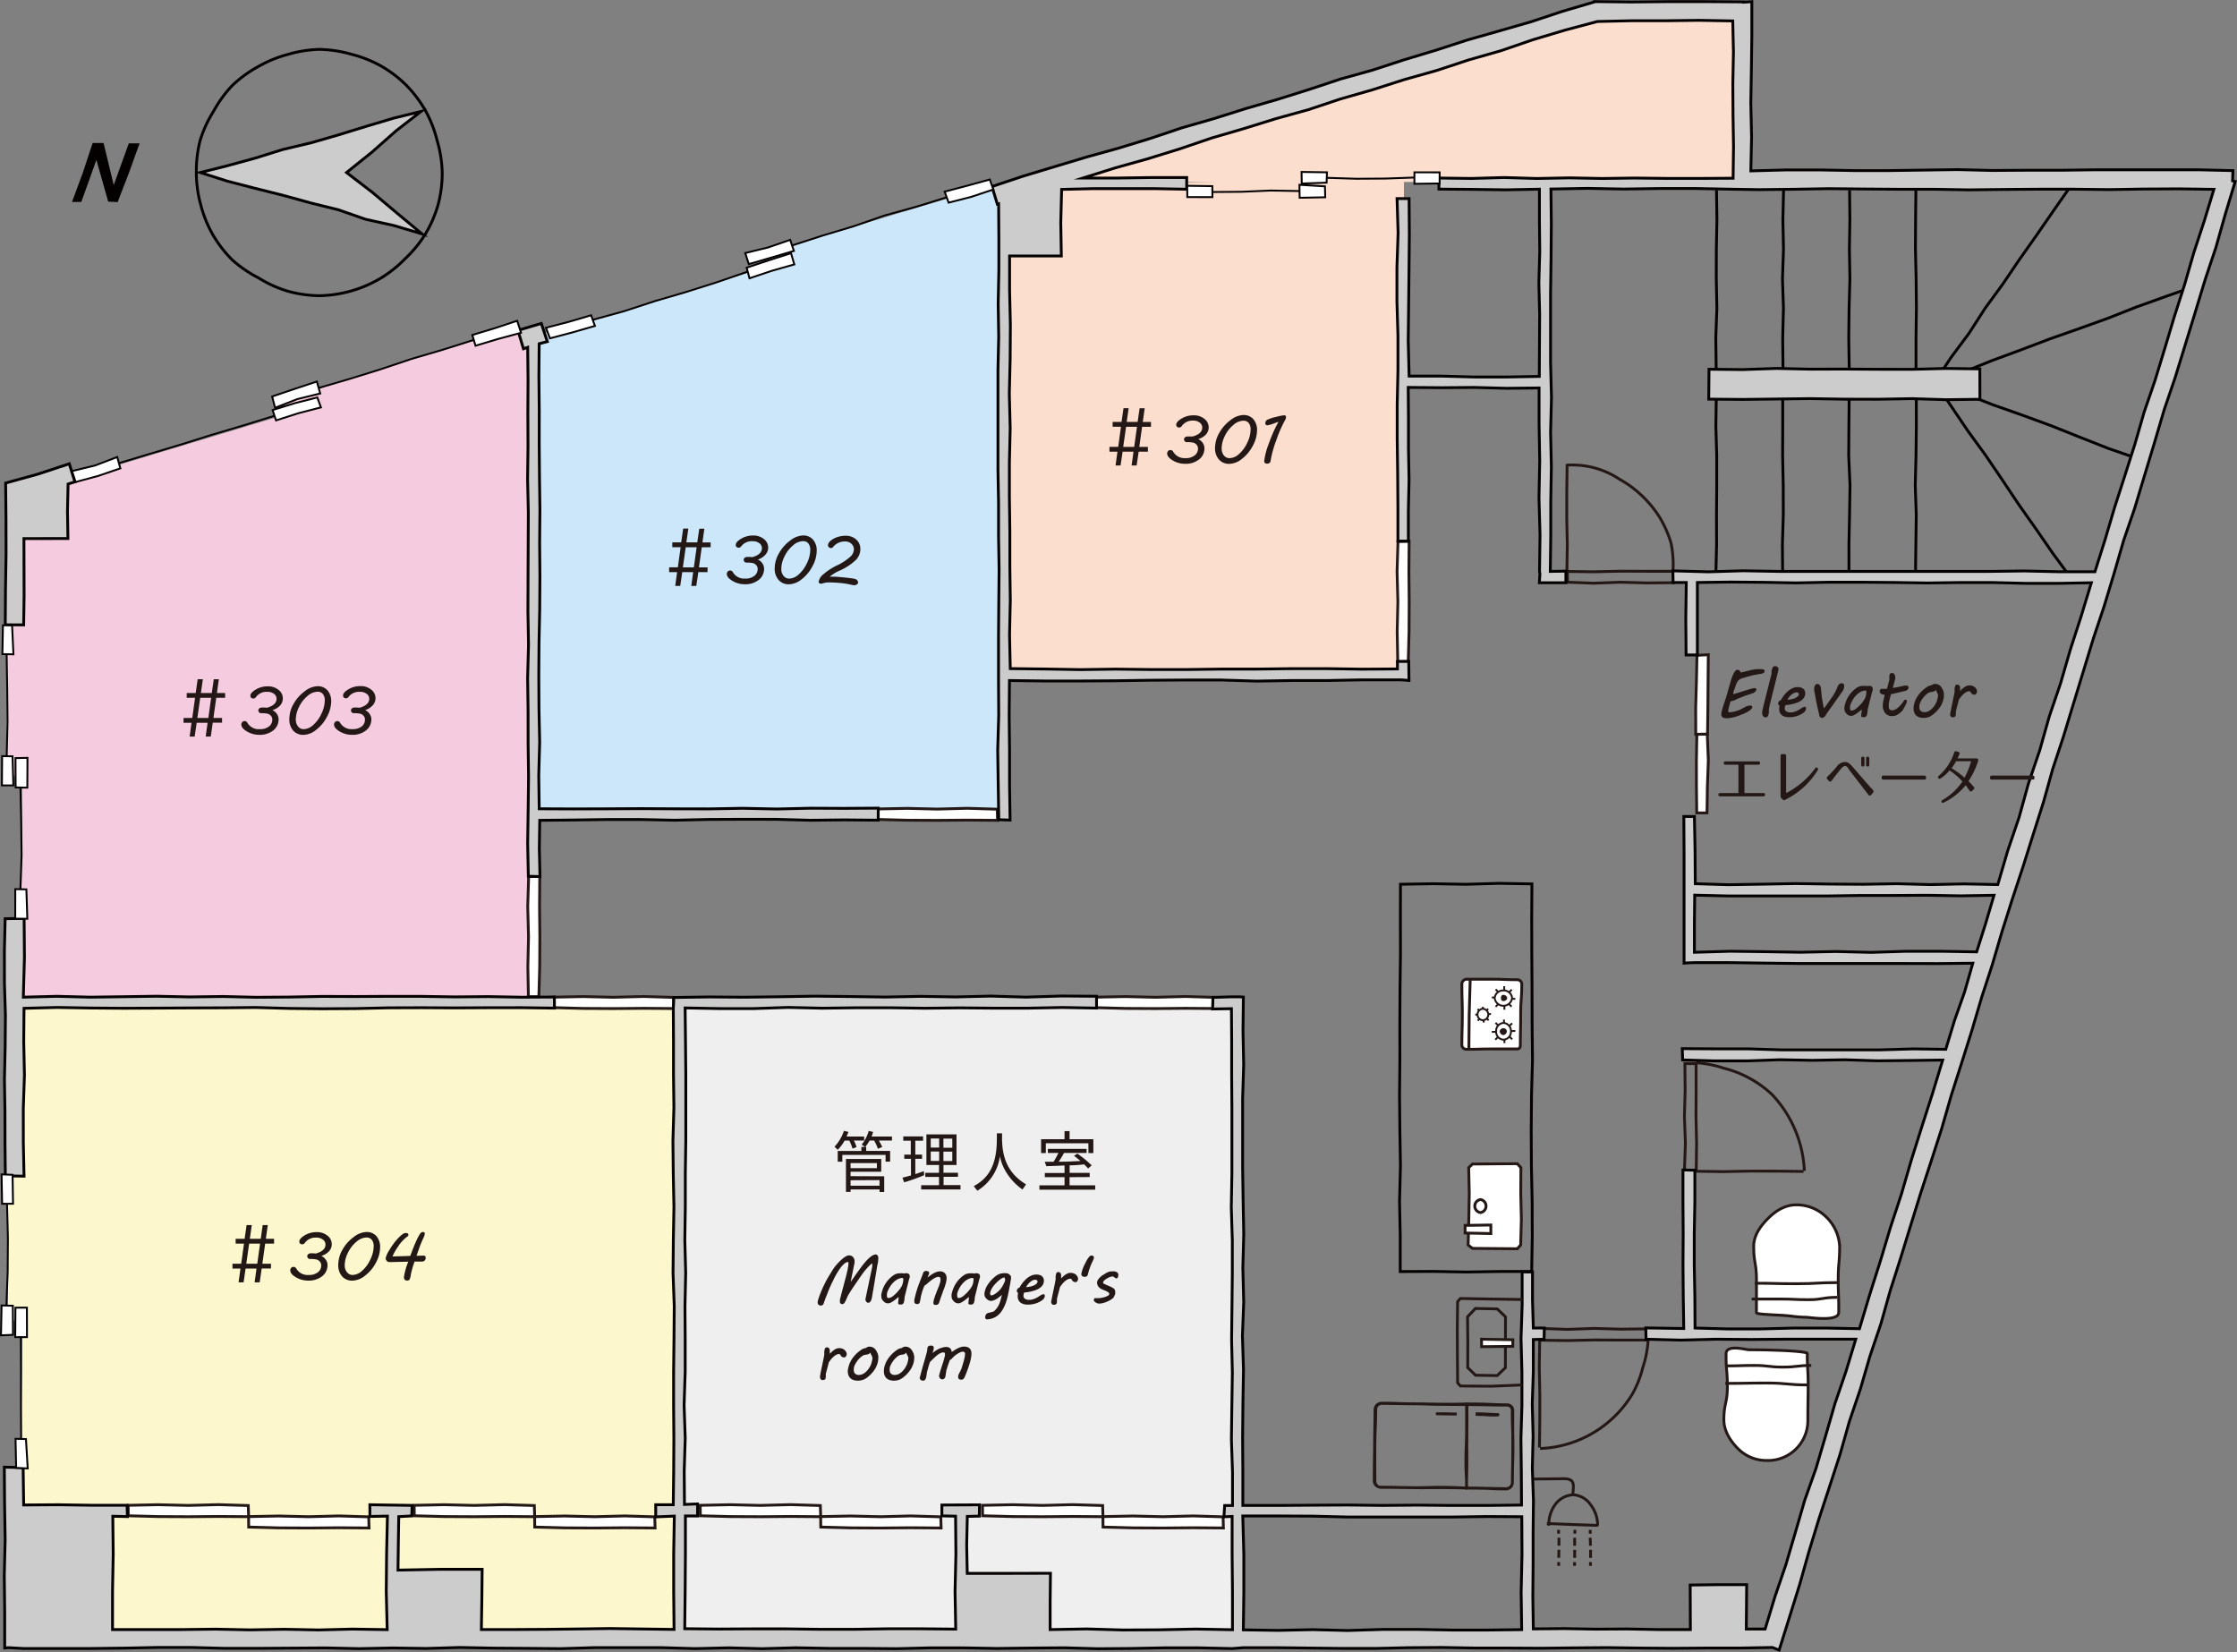 <svg xmlns="http://www.w3.org/2000/svg" viewBox="0 0 594.38 438.89"><rect x="0" y="0" width="594.38" height="438.89" fill="#808080" stroke="none"/><defs><style>.cls-1{fill:#fbdecd;}.cls-2{fill:#cce7f9;}.cls-3{fill:#f5cbdf;}.cls-4{fill:#efefef;}.cls-5{fill:#fcf7cc;}.cls-10,.cls-11,.cls-12,.cls-13,.cls-16,.cls-6,.cls-8{fill:none;stroke-miterlimit:10;}.cls-10,.cls-6{stroke:#040000;}.cls-11,.cls-12,.cls-13,.cls-6,.cls-8{stroke-width:0.75px;}.cls-7{fill:#fff;}.cls-11,.cls-12,.cls-13,.cls-16,.cls-8{stroke:#231815;}.cls-9{fill:#ccc;}.cls-10,.cls-16{stroke-width:0.5px;}.cls-11{stroke-dasharray:2.14 1.07;}.cls-12{stroke-dasharray:2.14 1.07;}.cls-13{stroke-dasharray:2.14 1.07;}.cls-14{fill:#231815;}.cls-15{fill:#040000;}</style></defs><title>アセット 6</title><g id="レイヤー_2" data-name="レイヤー 2"><g id="_3階" data-name="3階"><polygon class="cls-1" points="373.03 46.84 267.03 49.84 267.03 178.84 373.03 178.84 373.03 46.84"/><polygon class="cls-1" points="277.53 48.34 461.53 48.34 461.53 3.34 423.66 3.46 277.53 46.34 277.53 48.34"/><polygon class="cls-2" points="142.03 88.84 150.32 87.44 203.83 70.92 203.85 67.1 258.6 50.7 267.03 48.84 267.03 215.84 142.03 215.84 142.03 88.84"/><polygon class="cls-3" points="3.53 266.34 141.53 266.34 141.53 90.34 136.71 87.23 76.06 105.57 75.49 110.25 5.53 131.34 5.1 160.32 2.04 164.41 1.63 205.31 5.93 206.96 5.7 238.43 4.24 248.84 3.53 266.34"/><rect class="cls-4" x="181.03" y="266.84" width="147" height="169.5"/><polygon class="cls-5" points="180.53 435.34 1.53 435.34 5.53 387.56 5.98 353.67 2.12 348.84 1.53 266.34 180.53 266.34 180.53 435.34"/><g id="階段"><polyline class="cls-6" points="456.08 50.51 456.19 58.35 456.04 66.19 456.02 74.04 456.18 81.89 455.89 89.73 455.99 97.58 456.02 105.42 455.91 113.26 456.14 121.11 456.14 128.96 456.08 136.8 456.1 144.66 455.91 152.51"/><polyline class="cls-6" points="509.06 50.51 508.98 58.35 508.94 66.19 509.12 74.04 509.2 81.89 509.09 89.73 509.09 97.58 509.17 105.42 509.18 113.26 509.09 121.11 508.89 128.96 509.16 136.8 509.05 144.66 508.96 152.51"/><polyline class="cls-6" points="491.44 50.51 491.52 58.35 491.39 66.19 491.53 74.04 491.31 81.89 491.22 89.73 491.34 97.58 491.33 105.42 491.26 113.26 491.21 121.11 491.56 128.96 491.43 136.8 491.27 144.66 491.28 152.51"/><polyline class="cls-6" points="473.9 50.51 473.72 58.35 473.88 66.19 473.61 74.04 473.87 81.89 473.67 89.73 473.75 97.58 473.68 105.42 473.68 113.26 473.65 121.11 473.81 128.96 473.83 136.8 473.59 144.66 473.66 152.51"/><polyline class="cls-6" points="514.11 101.47 518.51 108.03 522.94 114.58 527.59 120.97 532.03 127.51 536.42 134.08 540.98 140.54 545.47 147.05 550.17 153.43"/><polyline class="cls-6" points="568.09 121.87 560.29 119.17 552.62 116.15 544.96 113.09 537.22 110.25 529.44 107.51 521.75 104.5 514 101.67"/><polyline class="cls-6" points="514.06 101.51 518.43 94.92 523.15 88.58 527.43 81.93 532.1 75.54 536.53 69 541.09 62.54 545.59 56.03 550.12 49.54"/><polyline class="cls-6" points="583.05 76.09 575.35 78.8 567.66 81.56 560.06 84.56 552.38 87.32 544.67 90.03 537.03 92.93 529.37 95.76 521.78 98.81 514.12 101.68"/></g><g id="ドア"><polygon class="cls-7" points="453.63 195.05 450.86 195.09 450.74 202.02 450.75 209.02 450.83 215.97 453.56 215.96 453.66 209.03 453.91 202.02 453.63 195.05"/><polygon class="cls-8" points="453.63 195.05 450.86 195.09 450.74 202.02 450.75 209.02 450.83 215.97 453.56 215.96 453.66 209.03 453.91 202.02 453.63 195.05"/><polygon class="cls-7" points="453.9 173.94 450.89 174.1 450.75 181.02 450.55 188.02 450.57 195.08 453.7 195.02 453.79 188.03 453.84 181.03 453.9 173.94"/><polygon class="cls-8" points="453.9 173.94 450.89 174.1 450.75 181.02 450.55 188.02 450.57 195.08 453.7 195.02 453.79 188.03 453.84 181.03 453.9 173.94"/><g id="ドア-2" data-name="ドア"><polyline class="cls-8" points="416.33 151.82 416.44 144.7 416.29 137.58 416.3 130.45 416.39 123.32"/><path class="cls-8" d="M444.52,151.82a29.09,29.09,0,0,0-.5-7.45,28.8,28.8,0,0,0-3-6.86,29.35,29.35,0,0,0-4.71-5.77,28.6,28.6,0,0,0-5.95-4.39,22.54,22.54,0,0,0-14.13-3.76"/><polygon class="cls-8" points="416.44 151.82 416.5 154.68 423.5 154.94 430.57 154.68 437.65 154.87 444.72 154.8 444.75 151.78 437.66 151.78 430.59 151.75 423.51 151.91 416.44 151.82"/></g><g id="ドア-3" data-name="ドア"><polyline class="cls-8" points="450.7 311.17 457.82 311.27 464.94 311.13 472.07 311.14 479.2 311.22"/><path class="cls-8" d="M450.7,282.36a28.28,28.28,0,0,1,7.31,1.43,28,28,0,0,1,6.88,2.69,28.43,28.43,0,0,1,6,4.36,31.63,31.63,0,0,1,8.54,20.22"/><polygon class="cls-8" points="450.7 310.86 447.56 310.92 447.82 303.79 447.56 296.72 447.75 289.64 447.68 282.56 450.66 282.58 450.66 289.63 450.63 296.7 450.79 303.78 450.7 310.86"/></g><g id="ドア-4" data-name="ドア"><polyline class="cls-8" points="409.1 356.06 408.99 363.18 409.14 370.31 409.13 377.44 409.04 384.56"/><path class="cls-8" d="M437.91,356.06a28.2,28.2,0,0,1-1.43,7.31,27.68,27.68,0,0,1-2.7,6.89,30,30,0,0,1-24.58,14.57"/><polygon class="cls-8" points="409.41 356.06 409.35 352.92 416.48 353.18 423.55 352.92 430.62 353.12 437.71 353.04 437.68 356.02 430.63 356.02 423.56 355.99 416.49 356.15 409.41 356.06"/></g><polygon class="cls-7" points="374.18 175.77 371.39 175.79 371.24 167.82 371.42 159.83 371.21 151.82 371.45 143.87 374.41 143.78 374.35 151.82 374.43 159.82 374.39 167.82 374.18 175.77"/><polygon class="cls-8" points="374.18 175.77 371.39 175.79 371.24 167.82 371.42 159.83 371.21 151.82 371.45 143.87 374.41 143.78 374.35 151.82 374.43 159.82 374.39 167.82 374.18 175.77"/><polygon class="cls-7" points="233.08 217.7 233.05 214.92 241.03 214.76 249.02 214.95 257.02 214.74 264.98 214.98 265.06 217.94 257.03 217.88 249.03 217.95 241.03 217.91 233.08 217.7"/><polygon class="cls-8" points="233.08 217.7 233.05 214.92 241.03 214.76 249.02 214.95 257.02 214.74 264.98 214.98 265.06 217.94 257.03 217.88 249.03 217.95 241.03 217.91 233.08 217.7"/><polygon class="cls-7" points="143.18 264.79 140.4 264.81 140.25 256.84 140.43 248.85 140.22 240.84 140.46 232.89 143.42 232.81 143.36 240.84 143.44 248.84 143.4 256.84 143.18 264.79"/><polygon class="cls-8" points="143.18 264.79 140.4 264.81 140.25 256.84 140.43 248.85 140.22 240.84 140.46 232.89 143.42 232.81 143.36 240.84 143.44 248.84 143.4 256.84 143.18 264.79"/><polygon class="cls-7" points="147.08 267.7 147.05 264.92 155.03 264.76 163.02 264.95 171.02 264.74 178.97 264.98 179.06 267.94 171.03 267.88 163.03 267.95 155.03 267.91 147.08 267.7"/><polygon class="cls-8" points="147.08 267.7 147.05 264.92 155.03 264.76 163.02 264.95 171.02 264.74 178.97 264.98 179.06 267.94 171.03 267.88 163.03 267.95 155.03 267.91 147.08 267.7"/><polygon class="cls-7" points="291.08 267.7 291.05 264.92 299.02 264.76 307.02 264.95 315.02 264.74 322.98 264.98 323.06 267.94 315.03 267.88 307.03 267.95 299.03 267.91 291.08 267.7"/><polygon class="cls-8" points="291.08 267.7 291.05 264.92 299.02 264.76 307.02 264.95 315.02 264.74 322.98 264.98 323.06 267.94 315.03 267.88 307.03 267.95 299.03 267.91 291.08 267.7"/><polygon class="cls-7" points="186.08 402.7 186.05 399.92 194.03 399.76 202.02 399.95 210.02 399.74 217.97 399.98 218.06 402.94 210.03 402.88 202.03 402.95 194.03 402.91 186.08 402.7"/><polygon class="cls-8" points="186.08 402.7 186.05 399.92 194.03 399.76 202.02 399.95 210.02 399.74 217.97 399.98 218.06 402.94 210.03 402.88 202.03 402.95 194.03 402.91 186.08 402.7"/><polygon class="cls-7" points="218.08 405.7 218.05 402.92 226.03 402.76 234.02 402.95 242.02 402.74 249.97 402.98 250.06 405.94 242.03 405.88 234.03 405.95 226.03 405.91 218.08 405.7"/><polygon class="cls-8" points="218.08 405.7 218.05 402.92 226.03 402.76 234.02 402.95 242.02 402.74 249.97 402.98 250.06 405.94 242.03 405.88 234.03 405.95 226.03 405.91 218.08 405.7"/><polygon class="cls-7" points="261.08 402.7 261.05 399.92 269.02 399.76 277.02 399.95 285.02 399.74 292.98 399.98 293.06 402.94 285.03 402.88 277.03 402.95 269.03 402.91 261.08 402.7"/><polygon class="cls-8" points="261.08 402.7 261.05 399.92 269.02 399.76 277.02 399.95 285.02 399.74 292.98 399.98 293.06 402.94 285.03 402.88 277.03 402.95 269.03 402.91 261.08 402.7"/><polygon class="cls-7" points="293.08 405.7 293.05 402.92 301.02 402.76 309.02 402.95 317.02 402.74 324.98 402.98 325.06 405.94 317.03 405.88 309.03 405.95 301.03 405.91 293.08 405.7"/><polygon class="cls-8" points="293.08 405.7 293.05 402.92 301.02 402.76 309.02 402.95 317.02 402.74 324.98 402.98 325.06 405.94 317.03 405.88 309.03 405.95 301.03 405.91 293.08 405.7"/><polygon class="cls-7" points="110.08 402.7 110.05 399.92 118.03 399.76 126.02 399.95 134.02 399.74 141.97 399.98 142.06 402.94 134.03 402.88 126.03 402.95 118.03 402.91 110.08 402.7"/><polygon class="cls-8" points="110.08 402.7 110.05 399.92 118.03 399.76 126.02 399.95 134.02 399.74 141.97 399.98 142.06 402.94 134.03 402.88 126.03 402.95 118.03 402.91 110.08 402.7"/><polygon class="cls-7" points="142.08 405.7 142.05 402.92 150.03 402.76 158.02 402.95 166.02 402.74 173.97 402.98 174.06 405.94 166.03 405.88 158.03 405.95 150.03 405.91 142.08 405.7"/><polygon class="cls-8" points="142.08 405.7 142.05 402.92 150.03 402.76 158.02 402.95 166.02 402.74 173.97 402.98 174.06 405.94 166.03 405.88 158.03 405.95 150.03 405.91 142.08 405.7"/><polygon class="cls-7" points="34.08 402.7 34.05 399.92 42.02 399.76 50.02 399.95 58.02 399.74 65.97 399.98 66.06 402.94 58.03 402.88 50.03 402.95 42.03 402.91 34.08 402.7"/><polygon class="cls-8" points="34.08 402.7 34.05 399.92 42.02 399.76 50.02 399.95 58.02 399.74 65.97 399.98 66.06 402.94 58.03 402.88 50.03 402.95 42.03 402.91 34.08 402.7"/><polygon class="cls-7" points="66.08 405.7 66.05 402.92 74.03 402.76 82.02 402.95 90.02 402.74 97.97 402.98 98.06 405.94 90.03 405.88 82.03 405.95 74.03 405.91 66.08 405.7"/><polygon class="cls-8" points="66.08 405.7 66.05 402.92 74.03 402.76 82.02 402.95 90.02 402.74 97.97 402.98 98.06 405.94 90.03 405.88 82.03 405.95 74.03 405.91 66.08 405.7"/></g><polygon class="cls-9" points="6.38 267.88 15.13 267.65 23.94 267.8 32.75 267.87 41.56 267.83 50.37 267.78 59.18 267.75 67.99 267.66 76.81 267.91 85.62 268 94.43 267.95 103.24 267.75 112.05 267.72 120.87 267.77 129.68 267.72 138.5 267.71 147.32 267.83 147.3 264.88 138.51 264.93 129.7 264.77 120.89 264.85 112.08 264.71 103.27 264.7 94.45 264.75 85.64 264.72 76.83 264.89 68.02 264.95 59.21 264.74 50.4 264.86 41.59 264.67 32.77 264.8 23.96 264.92 15.14 264.69 6.2 264.92 6.49 254.43 6.41 243.99 1.37 244.07 1.17 252.59 1.18 261.13 1.44 269.68 1.37 278.23 1.18 286.78 1.32 295.33 1.33 303.89 1.42 312.38 6.39 312.48 6.2 303.52 6.19 294.6 6.49 285.68 6.31 276.75 6.38 267.88"/><polygon class="cls-6" points="6.38 267.88 15.13 267.65 23.94 267.8 32.75 267.87 41.56 267.83 50.37 267.78 59.18 267.75 67.99 267.66 76.81 267.91 85.62 268 94.43 267.95 103.24 267.75 112.05 267.72 120.87 267.77 129.68 267.72 138.5 267.71 147.32 267.83 147.3 264.88 138.51 264.93 129.7 264.77 120.89 264.85 112.08 264.71 103.27 264.7 94.45 264.75 85.64 264.72 76.83 264.89 68.02 264.95 59.21 264.74 50.4 264.86 41.59 264.67 32.77 264.8 23.96 264.92 15.14 264.69 6.2 264.92 6.49 254.43 6.41 243.99 1.37 244.07 1.17 252.59 1.18 261.13 1.44 269.68 1.37 278.23 1.18 286.78 1.32 295.33 1.33 303.89 1.42 312.38 6.39 312.48 6.2 303.52 6.19 294.6 6.49 285.68 6.31 276.75 6.38 267.88"/><polygon class="cls-9" points="6.36 143.09 18.05 143.07 17.93 135.8 18.09 128.59 19.9 128.02 18.41 123.21 10.04 125.97 1.5 128.33 1.59 137.79 1.61 147.2 1.46 156.62 1.4 165.99 6.29 166.02 6.4 158.37 6.38 150.7 6.36 143.09"/><polygon class="cls-6" points="6.36 143.09 18.05 143.07 17.93 135.8 18.09 128.59 19.9 128.02 18.41 123.21 10.04 125.97 1.5 128.33 1.59 137.79 1.61 147.2 1.46 156.62 1.4 165.99 6.29 166.02 6.4 158.37 6.38 150.7 6.36 143.09"/><polygon class="cls-9" points="140.21 92.27 140.3 101.03 140.25 109.82 140.29 118.6 140.18 127.39 140.38 136.17 140.34 144.95 140.3 153.74 140.27 162.53 140.43 171.31 140.19 180.09 140.31 188.88 140.32 197.66 140.44 206.45 140.33 215.24 140.2 224.03 140.38 232.8 143.47 232.88 143.3 225.32 143.41 217.94 152.32 217.85 161.31 217.72 170.31 217.72 179.31 217.91 188.31 217.7 197.3 217.66 206.31 217.67 215.31 217.92 224.31 217.82 233.34 217.9 233.36 214.7 224.32 214.76 215.32 214.72 206.32 214.93 197.33 214.74 188.33 214.9 179.33 214.88 170.33 214.83 161.33 214.88 152.32 214.91 143.27 214.87 143.15 206 143.39 197.18 143.21 188.37 143.16 179.55 143.22 170.73 143.4 161.91 143.46 153.09 143.38 144.27 143.46 135.45 143.34 126.63 143.27 117.81 143.28 108.99 143.19 100.16 143.26 91.32 145.43 90.75 143.83 85.93 137.62 87.76 139.08 92.66 140.21 92.27"/><polygon class="cls-6" points="140.21 92.27 140.3 101.03 140.25 109.82 140.29 118.6 140.18 127.39 140.38 136.17 140.34 144.95 140.3 153.74 140.27 162.53 140.43 171.31 140.19 180.09 140.31 188.88 140.32 197.66 140.44 206.45 140.33 215.24 140.2 224.03 140.38 232.8 143.47 232.88 143.3 225.32 143.41 217.94 152.32 217.85 161.31 217.72 170.31 217.72 179.31 217.91 188.31 217.7 197.3 217.66 206.31 217.67 215.31 217.92 224.31 217.82 233.34 217.9 233.36 214.7 224.32 214.76 215.32 214.72 206.32 214.93 197.33 214.74 188.33 214.9 179.33 214.88 170.33 214.83 161.33 214.88 152.32 214.91 143.27 214.87 143.15 206 143.39 197.18 143.21 188.37 143.16 179.55 143.22 170.73 143.4 161.91 143.46 153.09 143.38 144.27 143.46 135.45 143.34 126.63 143.27 117.81 143.28 108.99 143.19 100.16 143.26 91.32 145.43 90.75 143.83 85.93 137.62 87.76 139.08 92.66 140.21 92.27"/><path class="cls-9" d="M593.9,48.22l-.7-.17.1-2.72-9.12-.22-9.14,0-9.15,0h-9.14l-9.14.12-9.14,0-9.14.06-9.14-.23-9.14.13-9.14.13-9.15,0-9.14-.17-9.15,0-9.26.25.19-9.06-.2-8.95.15-8.95.12-9v-9l-2.15.14V.5L453.4.43l-9.92,0-9.93.1L423.63.42v.1L415.18,3l-8.36,2.78-8.47,2.44-8.47,2.41-8.38,2.72-8.44,2.54-8.38,2.74L356.18,21l-8.37,2.78-8.41,2.64-8.47,2.45-8.4,2.65-8.47,2.43-8.36,2.81-8.42,2.58-8.5,2.36-8.44,2.54-8.45,2.55-8.32,2.77L265,54.24l.34-.09.06,8.84v8.83l-.18,8.83.14,8.83-.2,8.83,0,8.84,0,8.83,0,8.83.16,8.83v8.83l.14,8.84-.08,8.83-.07,8.84,0,8.84v3l.05,9.25-.27,9.25.14,9.25.15,9.21,3,.09-.14-9.3v-9.24l-.1-9.26.08-9.27,9.38.12H287l9.36-.06,9.37-.14,9.36-.06,9.36,0,9.36.29,9.37-.15,9.36,0,9.37-.18h9.37l1,0,2.09.16-.06-5.06-3,0v2l-9.36.06-9.37-.14-9.36,0-9.36.12h-9.36l-9.36.12-9.36,0-9.37-.11-9.36.13-9.37-.16-9.25-.11-.19-9,.2-9.14-.12-9.15v-9.15l-.12-9.15v-9.14l.21-9.15-.23-9.15.22-9.15.06-9.15-.21-9.15V68h6.91L282,68l-.15-8.88.23-8.8,8.24-.2h8.32l8.32,0,8.35.15V47.16l-9.19,0L297,47.3h-9.26l8.61-2.7,8.6-2.41,8.53-2.64,8.45-2.88,8.57-2.5L339,31.53l8.61-2.38,8.47-2.83,8.58-2.46,8.5-2.72,8.59-2.42,8.48-2.8,8.59-2.45,8.45-2.9L415.85,8l8.61-2.29,9-.2,9,0,9-.11,8.94.16.18,8.31-.16,8.36.05,8.35.13,8.35-.11,8.42-8.73.05H443l-8.66-.1-8.67.12L417,47.25l-8.67.17-8.67-.26-8.67.25-8.66-.11v2.94l8.89.07,8.9.12,8.91-.17v8.3l.09,8.29-.24,8.29.21,8.3-.05,8.29L409,100l-8.62.16-8.67,0L383,99.92l-8.59,0-.24-9.36.11-9.44.1-9.44.09-9.44-.07-9.48h-3.2l.28,9.14-.31,9.1,0,9.09.27,9.1,0,9.1-.2,9.1,0,9.1.12,9.1.07,9.11v9.06h2.78l0-8.12.18-8.16-.15-8.16,0-8.16-.07-8.23L383,103l8.68-.07,8.68.23,8.58-.09v9.68l.17,9.75-.2,9.76.28,9.76-.13,9.76.1.71-.15,2.33,7.05,0,0-3.08-4.14.07.12-9.29,0-9.23.16-9.23-.2-9.23.23-9.23-.24-9.23,0-9.23,0-9.23.13-9.24.07-9.23-.1-9.22,9.64-.18,9.66.18,9.65-.14,9.67,0,9.66.19,7,.11,9.29-.1,9.3-.16,9.3.09,9.3.07,9.3,0,9.29.16,9.3-.11,9.3-.07,9.3,0,9.3.11,9.3-.15,9.3-.05,9.29.13-2.58,8.46-2.77,8.42-2.46,8.52-2.71,8.44-2.54,8.48-2.59,8.48-2.88,8.38L567.25,118l-2.69,8.44-2.72,8.44-2.52,8.51-2.69,8.51h-9.39l-9.33-.21-9.34.12-9.34,0H509.9l-9.34,0-9.33,0-9.34,0-9.34,0-9.34-.17-9.34.28-9.38-.26.06,3.09h3.5l-.13,9.62L448,174l3,0v-9.59l0-9.66,8.77-.12,8.72.07,8.72.16,8.71-.18h8.72l8.71.07,8.72.13,8.72-.12,8.72,0,8.71.22h8.73l8.73-.16-2.71,8.91-2.87,8.85-2.59,8.94-3,8.8-2.54,9-3,8.83-2.49,9-3,8.81L530.82,235l-9-.17-8.93.18-8.93-.23-8.93.15-8.93-.06-8.94-.13-8.93.16-8.94.14-8.85-.26-.06-8.91-.17-8.95-2.81,0,.06,9.73,0,9.75,0,9.75,0,9.74.58-.06,2.29-.09h9.23l9.23.13,9.23.11,9.23,0,9.23,0,9.24,0L515,256l9.18-.1L522,263.53l-2.68,7.58L517,278.77l-8.71-.11-8.74.26h-8.75l-8.75,0-8.75,0-8.75-.27h-8.75l-8.81-.05.1,3,8.58.25,8.63,0,8.63-.31,8.63.16,8.64-.15,8.63.28,8.64-.09,8.71-.11-2.74,9-2.84,8.85-2.79,8.86-2.6,8.93-2.91,8.83-2.67,8.9L496.77,344l-2.7,9-8.83-.17-8.73,0-8.72.23-8.74,0-8.67-.24-.05-8.33-.16-8.4,0-8.39.16-8.41v-8.4l-3.16-.06v8.46l.06,8.4-.05,8.39.07,8.41.13,8.46-10.08-.16.06,3,9.25.24,9.28-.24,9.29.07,9.29-.08,9.29,0,9.33,0-2.62,8.62-2.91,8.48-2.49,8.6-2.54,8.6-3,8.46-2.5,8.61-2.53,8.59-2.9,8.49L469,432.79l-5,0L464.1,421h-7.57l-7.44.1.05,11.83-8.45,0-8.34-.16-8.34.05-8.35-.15-8.25.08-.13-8.47.07-8.56,0-8.55.09-8.55-.29-8.55.2-8.56-.22-8.56.28-8.56v-8.52l2.86-.06.06-3h-2.92l-.22-7.45,0-7.45h-2.75v8.81l-.3,8.86.24,8.85,0,8.86-.26,8.86.1,8.86.05,8.84-9.23.11-9.25,0-9.24-.09-9.25.08-9.25-.11-9.25.05-9.26.07h-9.31v-9.06l-.06-9,.08-9,.15-9-.28-9,.34-9-.23-9,.24-9-.17-9-.13-9,0-9v-9l.28-9-.18-9,.1-9-1.08-.07-2,0-5,.15-.09,3.08,5-.08.06,8.77,0,8.8.06,8.8v17.59l-.16,8.8.27,8.8,0,8.8-.09,8.8-.1,8.79.2,8.8-.13,8.81-.12,8.8.29,8.8,0,8.84-2.08,0-.2,3,2.18-.1,0,10,.09,10v10.1l-9.76-.18-9.66.2-9.65.05-9.66-.28-9.71.17,0-7.45.08-7.51L268,418l-11,0-.15-7.55.17-7.58,3.19-.08.05-3-10,.05,0,2.89,3.64.08.09,10-.23,10,.18,10-9-.09h-9l-9,.14-9,0-9-.12-9,0-9,.05-9-.09.11-10,.07-10,0-9.95,3.22,0,0-3.2-3.47.14-.07-8.82.27-8.8-.3-8.79.29-8.8,0-8.8L182,347l.19-8.8-.23-8.8.13-8.79,0-8.8.13-8.8,0-8.81,0-8.8-.08-8.8-.1-8.82,9.12.17h9.11l9.1-.31,9.11.21,9.11-.12,9.1,0,9.1.13,9.11-.1,9.11.08,9.11,0,9.11-.18,9.13.16,0-3.14-9.39-.07-9.35.3-9.36-.28-9.36.23-9.35-.16-9.36.19-9.35-.14-9.36-.1-9.36.16-9.36.12-9.36-.07L179,265l0,1.07-.1,1.79.05,8.8,0,8.8.11,8.8-.26,8.79.09,8.8.18,8.8-.16,8.8-.08,8.8.32,8.8-.07,8.79-.1,8.8,0,8.81.07,8.8L179,391l-.11,8.76-4.66,0,0,3.23,4.94-.2L179,412.82v10l.1,10.07-8.58-.12-8.5-.12-8.5.12-8.5.1-8.5.05-8.62,0,.13-8,.08-8-11.2,0-11.16.21.09-7.2.11-7,3.47-.19.07-2.8-11.21-.17,0,3.11,4.66-.09-.22,10.07-.09,10,.25,10.09-9.19-.15-9.09.23-9.1-.18-9.1.16-9.1-.19-9.1.11-9.1,0-9.2,0V422.83l.18-10-.11-10,3.88.08-.08-3-9.14,0-9.17-.14-9.17.06-.14-9.93-5-.12.07,9.65.15,9.6-.23,9.59.11,9.61,0,9.6,1-.09,4,.22h8.91l8.92,0,8.91-.1,8.92-.18,8.91,0,8.92.24h8.91l8.92-.06,8.91-.06,8.92.2,8.92-.18,8.91.13,8.91-.26,8.92.17,8.91.06L149,438l8.92-.27,8.91,0,8.92,0,8.91.26,8.92-.21,8.91.23,8.92-.25,8.92.17,8.92,0,8.92.08,8.92-.22,8.91,0,8.92.16,8.92-.11,8.91-.07,8.92.25,8.93-.07,8.92-.17,8.92,0,8.93.2,3-.24,8.78,0,8.78.1,8.79.1,8.78,0,8.79-.2,8.78-.06,8.79.16,8.79,0,8.78.05,8.78-.1,8.79-.07,8.78.12,8.79.07,8.79-.07,8.79,0,8.8-.15,1.77.69,2.72-8.68,2.71-8.67,2.46-8.74,2.65-8.68,2.84-8.63,2.81-8.63,2.47-8.73,2.92-8.6,2.54-8.72,2.91-8.6,2.46-8.74,2.76-8.65,2.67-8.68,2.69-8.67,2.83-8.63,2.79-8.64,2.51-8.72,2.77-8.65,2.73-8.66,2.57-8.71,2.81-8.63,2.56-8.71,2.74-8.65,2.85-8.62,2.73-8.66,2.75-8.65,2.44-8.74,2.85-8.62,2.65-8.69,2.65-8.68,2.65-8.69L559.1,161l2.63-8.7,2.53-8.72L567.2,135l2.62-8.7,2.63-8.69,2.57-8.71,2.93-8.6,2.67-8.68L583.27,83l2.64-8.69,2.88-8.62,2.47-8.75ZM450.21,253l0-7.63.08-7.55,8.88.21,8.82,0,8.83,0h8.83l8.83-.13,8.83,0,8.83-.05L521,238l8.81-.15-2.22,7.51-2.39,7.53-9.38-.16-9.35,0-9.34.29-9.35-.23-9.35.2-9.35-.15-9.36-.12Zm-120,149.75h9.37l9.25.05,9.25.23,9.25,0,9.25,0h9.25l9.25-.13,9.26.05.06,10-.23,10,.14,10-9.22.11-9.25,0-9.24-.17-9.25,0-9.25.29-9.25-.23-9.26.2-9.23-.14.13-10v-10Z"/><path class="cls-6" d="M593.9,48.22l-.7-.17.1-2.72-9.12-.22-9.14,0-9.15,0h-9.14l-9.14.12-9.14,0-9.14.06-9.14-.23-9.14.13-9.14.13-9.15,0-9.14-.17-9.15,0-9.26.25.19-9.06-.2-8.95.15-8.95.12-9v-9l-2.15.14V.5L453.4.43l-9.92,0-9.93.1L423.63.42v.1L415.18,3l-8.36,2.78-8.47,2.44-8.47,2.41-8.38,2.72-8.44,2.54-8.38,2.74L356.18,21l-8.37,2.78-8.41,2.64-8.47,2.45-8.4,2.65-8.47,2.43-8.36,2.81-8.42,2.58-8.5,2.36-8.44,2.54-8.45,2.55-8.32,2.77L265,54.24l.34-.09.06,8.84v8.83l-.18,8.83.14,8.83-.2,8.83,0,8.84,0,8.83,0,8.83.16,8.83v8.83l.14,8.84-.08,8.83-.07,8.84,0,8.84v3l.05,9.25-.27,9.25.14,9.25.15,9.21,3,.09-.14-9.3v-9.24l-.1-9.26.08-9.27,9.38.12H287l9.36-.06,9.37-.14,9.36-.06,9.36,0,9.36.29,9.37-.15,9.36,0,9.37-.18h9.37l1,0,2.09.16-.06-5.06-3,0v2l-9.36.06-9.37-.14-9.36,0-9.36.12h-9.36l-9.36.12-9.36,0-9.37-.11-9.36.13-9.37-.16-9.25-.11-.19-9,.2-9.14-.12-9.15v-9.15l-.12-9.15v-9.14l.21-9.15-.23-9.15.22-9.15.06-9.15-.21-9.15V68h6.91L282,68l-.15-8.88.23-8.8,8.24-.2h8.32l8.32,0,8.35.15V47.16l-9.19,0L297,47.3h-9.26l8.61-2.7,8.6-2.41,8.53-2.64,8.45-2.88,8.57-2.5L339,31.53l8.61-2.38,8.47-2.83,8.58-2.46,8.5-2.72,8.59-2.42,8.48-2.8,8.59-2.45,8.45-2.9L415.85,8l8.61-2.29,9-.2,9,0,9-.11,8.94.16.18,8.31-.16,8.36.05,8.35.13,8.35-.11,8.42-8.73.05H443l-8.66-.1-8.67.12L417,47.25l-8.67.17-8.67-.26-8.67.25-8.66-.11v2.94l8.89.07,8.9.12,8.91-.17v8.3l.09,8.29-.24,8.29.21,8.3-.05,8.29L409,100l-8.62.16-8.67,0L383,99.92l-8.59,0-.24-9.36.11-9.44.1-9.44.09-9.44-.07-9.48h-3.2l.28,9.14-.31,9.1,0,9.09.27,9.1,0,9.1-.2,9.1,0,9.1.12,9.1.07,9.11v9.06h2.78l0-8.12.18-8.16-.15-8.16,0-8.16-.07-8.23L383,103l8.68-.07,8.68.23,8.58-.09v9.68l.17,9.75-.2,9.76.28,9.76-.13,9.76.1.71-.15,2.33,7.05,0,0-3.08-4.14.07.12-9.29,0-9.23.16-9.23-.2-9.23.23-9.23-.24-9.23,0-9.23,0-9.23.13-9.24.07-9.23-.1-9.22,9.64-.18,9.66.18,9.65-.14,9.67,0,9.66.19,7,.11,9.29-.1,9.3-.16,9.3.09,9.3.07,9.3,0,9.29.16,9.3-.11,9.3-.07,9.3,0,9.3.11,9.3-.15,9.3-.05,9.29.13-2.58,8.46-2.77,8.42-2.46,8.52-2.71,8.44-2.54,8.48-2.59,8.48-2.88,8.38L567.25,118l-2.69,8.44-2.72,8.44-2.52,8.51-2.69,8.51h-9.39l-9.33-.21-9.34.12-9.34,0H509.9l-9.34,0-9.33,0-9.34,0-9.34,0-9.34-.17-9.34.28-9.38-.26.06,3.09h3.5l-.13,9.62L448,174l3,0v-9.59l0-9.66,8.77-.12,8.72.07,8.72.16,8.71-.18h8.72l8.71.07,8.72.13,8.72-.12,8.72,0,8.71.22h8.73l8.73-.16-2.71,8.91-2.87,8.85-2.59,8.94-3,8.8-2.54,9-3,8.83-2.49,9-3,8.81L530.82,235l-9-.17-8.93.18-8.93-.23-8.93.15-8.93-.06-8.94-.13-8.93.16-8.94.14-8.85-.26-.06-8.91-.17-8.95-2.81,0,.06,9.73,0,9.75,0,9.75,0,9.74.58-.06,2.29-.09h9.23l9.23.13,9.23.11,9.23,0,9.23,0,9.24,0L515,256l9.18-.1L522,263.53l-2.68,7.58L517,278.77l-8.71-.11-8.74.26h-8.75l-8.75,0-8.75,0-8.75-.27h-8.75l-8.81-.05.1,3,8.58.25,8.63,0,8.63-.31,8.63.16,8.64-.15,8.63.28,8.64-.09,8.71-.11-2.74,9-2.84,8.85-2.79,8.86-2.6,8.93-2.91,8.83-2.67,8.9L496.77,344l-2.7,9-8.83-.17-8.73,0-8.72.23-8.74,0-8.67-.24-.05-8.33-.16-8.4,0-8.39.16-8.41v-8.4l-3.16-.06v8.46l.06,8.4-.05,8.39.07,8.41.13,8.46-10.08-.16.06,3,9.25.24,9.28-.24,9.29.07,9.29-.08,9.29,0,9.33,0-2.62,8.62-2.91,8.48-2.49,8.6-2.54,8.6-3,8.46-2.5,8.61-2.53,8.59-2.9,8.49L469,432.79l-5,0L464.1,421h-7.57l-7.44.1.05,11.83-8.45,0-8.34-.16-8.34.05-8.35-.15-8.25.08-.13-8.47.07-8.56,0-8.55.09-8.55-.29-8.55.2-8.56-.22-8.56.28-8.56v-8.52l2.86-.06.06-3h-2.92l-.22-7.45,0-7.45h-2.75v8.81l-.3,8.86.24,8.85,0,8.86-.26,8.86.1,8.86.05,8.84-9.23.11-9.25,0-9.24-.09-9.25.08-9.25-.11-9.25.05-9.26.07h-9.31v-9.06l-.06-9,.08-9,.15-9-.28-9,.34-9-.23-9,.24-9-.17-9-.13-9,0-9v-9l.28-9-.18-9,.1-9-1.08-.07-2,0-5,.15-.09,3.08,5-.08.06,8.77,0,8.8.06,8.8v17.59l-.16,8.8.27,8.8,0,8.8-.09,8.8-.1,8.79.2,8.8-.13,8.81-.12,8.8.29,8.8,0,8.84-2.08,0-.2,3,2.18-.1,0,10,.09,10v10.1l-9.76-.18-9.66.2-9.65.05-9.66-.28-9.71.17,0-7.45.08-7.51L268,418l-11,0-.15-7.55.17-7.58,3.19-.08.05-3-10,.05,0,2.89,3.64.08.09,10-.23,10,.18,10-9-.09h-9l-9,.14-9,0-9-.12-9,0-9,.05-9-.09.11-10,.07-10,0-9.95,3.22,0,0-3.2-3.47.14-.07-8.82.27-8.8-.3-8.79.29-8.8,0-8.8L182,347l.19-8.8-.23-8.8.13-8.79,0-8.8.13-8.8,0-8.81,0-8.8-.08-8.8-.1-8.82,9.12.17h9.11l9.1-.31,9.11.21,9.11-.12,9.1,0,9.1.13,9.11-.1,9.11.08,9.11,0,9.11-.18,9.13.16,0-3.14-9.39-.07-9.35.3-9.36-.28-9.36.23-9.35-.16-9.36.19-9.35-.14-9.36-.1-9.36.16-9.36.12-9.36-.07L179,265l0,1.07-.1,1.79.05,8.8,0,8.8.11,8.8-.26,8.79.09,8.8.18,8.8-.16,8.8-.08,8.8.32,8.8-.07,8.79-.1,8.8,0,8.81.07,8.8L179,391l-.11,8.76-4.66,0,0,3.23,4.94-.2L179,412.82v10l.1,10.07-8.58-.12-8.5-.12-8.5.12-8.5.1-8.5.05-8.62,0,.13-8,.08-8-11.2,0-11.16.21.09-7.2.11-7,3.47-.19.07-2.8-11.21-.17,0,3.11,4.66-.09-.22,10.07-.09,10,.25,10.09-9.19-.15-9.09.23-9.1-.18-9.1.16-9.1-.19-9.1.11-9.1,0-9.2,0V422.83l.18-10-.11-10,3.88.08-.08-3-9.14,0-9.17-.14-9.17.06-.14-9.93-5-.12.07,9.65.15,9.6-.23,9.59.11,9.61,0,9.6,1-.09,4,.22h8.91l8.92,0,8.91-.1,8.92-.18,8.91,0,8.92.24h8.91l8.92-.06,8.91-.06,8.92.2,8.92-.18,8.91.13,8.91-.26,8.92.17,8.91.06L149,438l8.92-.27,8.91,0,8.92,0,8.91.26,8.92-.21,8.91.23,8.92-.25,8.92.17,8.92,0,8.92.08,8.92-.22,8.91,0,8.92.16,8.92-.11,8.91-.07,8.92.25,8.93-.07,8.92-.17,8.92,0,8.93.2,3-.24,8.78,0,8.78.1,8.79.1,8.78,0,8.79-.2,8.78-.06,8.79.16,8.79,0,8.78.05,8.78-.1,8.79-.07,8.78.12,8.79.07,8.79-.07,8.79,0,8.8-.15,1.77.69,2.72-8.68,2.71-8.67,2.46-8.74,2.65-8.68,2.84-8.63,2.81-8.63,2.47-8.73,2.92-8.6,2.54-8.72,2.91-8.6,2.46-8.74,2.76-8.65,2.67-8.68,2.69-8.67,2.83-8.63,2.79-8.64,2.51-8.72,2.77-8.65,2.73-8.66,2.57-8.71,2.81-8.63,2.56-8.71,2.74-8.65,2.85-8.62,2.73-8.66,2.75-8.65,2.44-8.74,2.85-8.62,2.65-8.69,2.65-8.68,2.65-8.69L559.1,161l2.63-8.7,2.53-8.72L567.2,135l2.62-8.7,2.63-8.69,2.57-8.71,2.93-8.6,2.67-8.68L583.27,83l2.64-8.69,2.88-8.62,2.47-8.75ZM450.21,253l0-7.63.08-7.55,8.88.21,8.82,0,8.83,0h8.83l8.83-.13,8.83,0,8.83-.05L521,238l8.81-.15-2.22,7.51-2.39,7.53-9.38-.16-9.35,0-9.34.29-9.35-.23-9.35.2-9.35-.15-9.36-.12Zm-120,149.75h9.37l9.25.05,9.25.23,9.25,0,9.25,0h9.25l9.25-.13,9.26.05.06,10-.23,10,.14,10-9.22.11-9.25,0-9.24-.17-9.25,0-9.25.29-9.25-.23-9.26.2-9.23-.14.13-10v-10Z"/><polygon class="cls-9" points="454.09 98.1 454.02 106.04 463.02 106.12 472.02 106.01 481.01 105.9 490.01 106.05 499.02 106.07 508.01 105.91 517.02 106.19 526.07 106.08 526.05 98 517.03 97.89 508.03 98.12 499.04 98.11 490.04 98.05 481.04 98.08 472.04 97.88 463.03 98.19 454.09 98.1"/><polygon class="cls-6" points="454.09 98.1 454.02 106.04 463.02 106.12 472.02 106.01 481.01 105.9 490.01 106.05 499.02 106.07 508.01 105.91 517.02 106.19 526.07 106.08 526.05 98 517.03 97.89 508.03 98.12 499.04 98.11 490.04 98.05 481.04 98.08 472.04 97.88 463.03 98.19 454.09 98.1"/><g id="窓"><polygon class="cls-7" points="0.56 319.81 0.42 312 3.34 312.11 3.46 319.8 0.56 319.81"/><polygon class="cls-10" points="0.56 319.81 0.42 312 3.34 312.11 3.46 319.8 0.56 319.81"/><polygon class="cls-7" points="0.26 354.76 0.42 346.82 3.41 346.9 3.45 354.63 0.26 354.76"/><polygon class="cls-10" points="0.26 354.76 0.42 346.82 3.41 346.9 3.45 354.63 0.26 354.76"/><polyline class="cls-10" points="1.87 319.83 2.1 328.83 2.04 337.85 1.7 346.86"/><polygon class="cls-7" points="4.05 355.24 4.1 347.41 7.15 347.4 7.17 355.23 4.05 355.24"/><polygon class="cls-10" points="4.05 355.24 4.1 347.41 7.15 347.4 7.17 355.23 4.05 355.24"/><polygon class="cls-7" points="4.29 389.97 4.13 382.25 6.9 382.32 7.36 390.12 4.29 389.97"/><polygon class="cls-10" points="4.29 389.97 4.13 382.25 6.9 382.32 7.36 390.12 4.29 389.97"/><polyline class="cls-10" points="5.54 355.21 5.58 364.21 5.57 373.23 5.62 382.24"/><polygon class="cls-7" points="0.64 173.78 0.78 166.13 3.21 166.15 3.57 173.84 0.64 173.78"/><polygon class="cls-10" points="0.64 173.78 0.78 166.13 3.21 166.15 3.57 173.84 0.64 173.78"/><polygon class="cls-7" points="0.51 208.66 0.56 200.88 3.33 200.93 3.54 208.66 0.51 208.66"/><polygon class="cls-10" points="0.51 208.66 0.56 200.88 3.33 200.93 3.54 208.66 0.51 208.66"/><polyline class="cls-10" points="1.76 173.83 1.92 182.83 2 191.85 1.78 200.86"/><polygon class="cls-7" points="4.15 209.2 4.12 201.41 7.3 201.34 7.26 209.26 4.15 209.2"/><polygon class="cls-10" points="4.15 209.2 4.12 201.41 7.3 201.34 7.26 209.26 4.15 209.2"/><polygon class="cls-7" points="4.05 244.06 4.06 236.22 7.01 236.28 7.26 244.09 4.05 244.06"/><polygon class="cls-10" points="4.05 244.06 4.06 236.22 7.01 236.28 7.26 244.09 4.05 244.06"/><polyline class="cls-10" points="5.43 209.21 5.63 218.22 5.74 227.23 5.42 236.24"/><polygon class="cls-7" points="125.49 89 131.44 87.2 137.41 85.22 138.45 88.41 132.32 90.06 126.35 91.85 125.49 89"/><polygon class="cls-10" points="125.49 89 131.44 87.2 137.41 85.22 138.45 88.41 132.32 90.06 126.35 91.85 125.49 89"/><polygon class="cls-7" points="72.31 105.34 78.17 103.36 84.19 101.36 85.08 104.54 78.99 106.03 73.09 108.33 72.31 105.34"/><polygon class="cls-10" points="72.31 105.34 78.17 103.36 84.19 101.36 85.08 104.54 78.99 106.03 73.09 108.33 72.31 105.34"/><polyline class="cls-10" points="125.88 90.31 117.64 92.92 109.35 95.35 101.16 98.1 92.9 100.66 84.6 103.09"/><polygon class="cls-7" points="72.43 108.94 78.39 107.1 84.31 105.59 85.27 108.23 79.22 109.8 73.34 111.69 72.43 108.94"/><polygon class="cls-10" points="72.43 108.94 78.39 107.1 84.31 105.59 85.27 108.23 79.22 109.8 73.34 111.69 72.43 108.94"/><polygon class="cls-7" points="19.14 125.15 25.25 123.67 31.15 121.42 31.98 124.43 26.09 126.44 20.09 128.05 19.14 125.15"/><polygon class="cls-10" points="19.14 125.15 25.25 123.67 31.15 121.42 31.98 124.43 26.09 126.44 20.09 128.05 19.14 125.15"/><polyline class="cls-10" points="72.91 110.47 64.66 113.03 56.37 115.49 48.13 118.08 39.85 120.56 31.57 123.06"/><polygon class="cls-7" points="251 50.92 257.1 49.31 262.99 47.69 263.94 50.35 258.02 52.31 252.05 53.84 251 50.92"/><polygon class="cls-10" points="251 50.92 257.1 49.31 262.99 47.69 263.94 50.35 258.02 52.31 252.05 53.84 251 50.92"/><polygon class="cls-7" points="198.01 67.23 204.09 65.74 209.95 63.72 210.94 66.66 204.92 68.44 198.96 70.17 198.01 67.23"/><polygon class="cls-10" points="198.01 67.23 204.09 65.74 209.95 63.72 210.94 66.66 204.92 68.44 198.96 70.17 198.01 67.23"/><polyline class="cls-10" points="251.56 52.42 243.33 54.96 235.03 57.25 226.89 60.09 218.63 62.57 210.43 65.22"/><polygon class="cls-7" points="198.39 71.12 204.22 69.17 210.18 67.27 211.05 70.25 205.07 71.95 199.15 73.93 198.39 71.12"/><polygon class="cls-10" points="198.39 71.12 204.22 69.17 210.18 67.27 211.05 70.25 205.07 71.95 199.15 73.93 198.39 71.12"/><polygon class="cls-7" points="145.07 87.08 151.17 85.49 157.06 83.76 158.08 86.59 152.04 88.33 146.12 89.89 145.07 87.08"/><polygon class="cls-10" points="145.07 87.08 151.17 85.49 157.06 83.76 158.08 86.59 152.04 88.33 146.12 89.89 145.07 87.08"/><polyline class="cls-10" points="198.64 72.16 190.5 74.98 182.28 77.58 174.01 80 165.82 82.68 157.5 84.96"/><polygon class="cls-7" points="322.15 52.37 315.47 52.36 315.45 49.36 322.12 49.45 322.15 52.37"/><polygon class="cls-10" points="322.15 52.37 315.47 52.36 315.45 49.36 322.12 49.45 322.15 52.37"/><polygon class="cls-7" points="352.12 52.41 345.32 52.54 345.27 49.09 352.04 49.51 352.12 52.41"/><polygon class="cls-10" points="352.12 52.41 345.32 52.54 345.27 49.09 352.04 49.51 352.12 52.41"/><polyline class="cls-10" points="322.16 51.01 329.9 50.95 337.65 50.62 345.4 50.76"/><polygon class="cls-7" points="352.48 48.53 345.88 48.76 345.83 45.68 352.58 45.78 352.48 48.53"/><polygon class="cls-10" points="352.48 48.53 345.88 48.76 345.83 45.68 352.58 45.78 352.48 48.53"/><polygon class="cls-7" points="382.51 48.74 375.81 48.83 375.82 45.78 382.52 45.79 382.51 48.74"/><polygon class="cls-10" points="382.51 48.74 375.81 48.83 375.82 45.78 382.52 45.79 382.51 48.74"/><polyline class="cls-10" points="352.58 47.24 360.32 47.49 368.07 47.44 375.82 47.16"/></g><g id="家具"><path class="cls-7" d="M466.69,348.75c0,.37,3,.49,6.43.67s3.45.47,6.9.55c.74,0,8.38,1.26,8.53-1.21.06-4.41-.13-4.41-.13-8.82s.38-4.41.38-8.81a11.64,11.64,0,0,0-3.64-7.88,11.18,11.18,0,0,0-7.88-3.15c-3,0-5.47,1.58-7.46,3.57s-3.85,4.44-3.85,7.46c0,4.4.72,4.4.73,8.81S466.69,344.35,466.69,348.75Z"/><path class="cls-8" d="M466.69,348.75c0,.37,3,.49,6.43.67s3.45.47,6.9.55c.74,0,8.38,1.26,8.53-1.21.06-4.41-.13-4.41-.13-8.82s.38-4.41.38-8.81a11.64,11.64,0,0,0-3.64-7.88,11.18,11.18,0,0,0-7.88-3.15c-3,0-5.47,1.58-7.46,3.57s-3.85,4.44-3.85,7.46c0,4.4.72,4.4.73,8.81S466.69,344.35,466.69,348.75Z"/><path class="cls-8" d="M488.26,340.75c-5.49,0-5.49.3-11,.3s-5.49-.13-11-.13"/><path class="cls-8" d="M488.11,344.67c-3.78,0-3.78.62-7.55.62s-3.78-.17-7.57-.17-3.78,0-7.56,0"/><path class="cls-7" d="M480.2,359.57c0-.37-3.72-.68-7.64-.82s-4-.12-7.93-.16c-.74,0-5.89-1.49-6,1-.06,4.4.34,4.4.34,8.81s-.93,4.41-.93,8.81c0,3,1.77,5.67,3.75,7.66a10.65,10.65,0,0,0,7.66,3.14,10.59,10.59,0,0,0,10.9-10.8c0-4.4.06-4.4.08-8.81S480.2,364,480.2,359.57Z"/><path class="cls-8" d="M480.2,359.57c0-.37-3.72-.68-7.64-.82s-4-.12-7.93-.16c-.74,0-5.89-1.49-6,1-.06,4.4.34,4.4.34,8.81s-.93,4.41-.93,8.81c0,3,1.77,5.67,3.75,7.66a10.65,10.65,0,0,0,7.66,3.14,10.59,10.59,0,0,0,10.9-10.8c0-4.4.06-4.4.08-8.81S480.2,364,480.2,359.57Z"/><path class="cls-8" d="M458.43,367.53c5.49,0,5.49-.1,11-.1s5.49.51,11,.51"/><path class="cls-8" d="M458.58,362.88c3.78,0,3.78-.12,7.56-.12s3.78.44,7.56.44,3.78-.44,7.56-.44"/><path class="cls-8" d="M424.49,405.32A8.8,8.8,0,0,0,422.8,400a6.17,6.17,0,0,0-4.77-2.88,6.36,6.36,0,0,0-4.93,2.76,9.2,9.2,0,0,0-1.58,5.44"/><path class="cls-8" d="M424.6,405.26l-6.79-.23c-3.4-.12-3.4-.15-6.8-.27"/><path class="cls-8" d="M417.86,397.26c.32-2.87.66-4.41-2.4-4.41s-4,.09-8,.09"/><path class="cls-8" d="M422.53,406.45v1"/><path class="cls-11" d="M422.53,408.53v.3c0,1.18.09,1.18.09,2.37s0,1.19,0,2.37c0,.38,0,.63,0,.85"/><path class="cls-8" d="M422.59,415c0,.24,0,.53,0,1"/><path class="cls-8" d="M418.45,406.45c0,.48,0,.76,0,1"/><path class="cls-12" d="M418.4,408.53v.3c0,1.18,0,1.18,0,2.37s0,1.19,0,2.37c0,.38,0,.63,0,.85"/><path class="cls-8" d="M418.37,415c0,.24,0,.53,0,1"/><path class="cls-8" d="M414.12,406.45c0,.48,0,.76,0,1"/><path class="cls-13" d="M414.22,408.52v.31c0,1.18,0,1.18,0,2.37s-.05,1.19-.05,2.37c0,.38,0,.63,0,.84"/><path class="cls-8" d="M414.15,415c0,.24,0,.53,0,1"/><polygon class="cls-8" points="397.81 365.45 392.07 365.37 389.98 363.34 390 356.6 389.93 349.85 392.02 347.62 397.82 347.74 400.02 349.84 400 356.6 399.99 363.36 397.81 365.45"/><polygon class="cls-7" points="393.64 355.79 401.97 355.93 401.95 357.69 393.67 357.78 393.64 355.79"/><polygon class="cls-8" points="393.64 355.79 401.97 355.93 401.95 357.69 393.67 357.78 393.64 355.79"/><polyline class="cls-8" points="404.46 367.94 396.25 368.28 388.04 368.22 387.3 367.37 387.24 360.2 387.21 353.01 387.29 345.83 388.03 344.97 396.25 345.12 404.46 345.24"/><path class="cls-8" d="M365.14,393.55c0-4.77.05-4.77.09-9.53s.08-4.77.12-9.54a1.76,1.76,0,0,1,1.73-1.69c4.16,0,4.16.13,8.33.16s4.16.08,8.32.11,4.17-.09,8.34-.06,4.16.19,8.33.22a1.47,1.47,0,0,1,1.55,1.54c0,4.77,0,4.77,0,9.53s-.06,4.77-.1,9.54a1.72,1.72,0,0,1-1.62,1.75c-4.17,0-4.16-.21-8.33-.24s-4.16-.08-8.33-.11-4.16.07-8.33,0-4.16-.1-8.33-.13A1.72,1.72,0,0,1,365.14,393.55Zm36.68-18.79a1.36,1.36,0,0,0-1.42-1.46c-4.17,0-4.17-.08-8.33-.12l-8.33-.07c-4.17,0-4.16-.13-8.33-.16s-4.17-.07-8.33-.1a1.61,1.61,0,0,0-1.55,1.63c0,4.77-.19,4.77-.22,9.54s0,4.76,0,9.53a1.67,1.67,0,0,0,1.64,1.6c4.16,0,4.16.05,8.33.08s4.16-.12,8.33-.09,4.16.2,8.33.23,4.16.09,8.33.12a1.66,1.66,0,0,0,1.58-1.66c0-4.77.15-4.77.15-9.54S401.79,379.52,401.82,374.76Z"/><path class="cls-8" d="M389.69,395.34c0-3.71-.23-3.71-.2-7.42s.15-3.72.18-7.43,0-3.72,0-7.43c0,0,.09,0,.09,0,0,3.71.06,3.71,0,7.42s0,3.72,0,7.43-.1,3.72-.11,7.43Z"/><path class="cls-8" d="M392.45,375.76s0-.16,0-.16c2.77,0,2.77.15,5.54.21,0,0,.05.12,0,.12C395.23,376,395.22,375.82,392.45,375.76Z"/><path class="cls-8" d="M381.52,375.59s0,0,0,0c2.77,0,2.77,0,5.54.08,0,0,0,0,0,0C384.29,375.69,384.29,375.65,381.52,375.59Z"/><polygon class="cls-6" points="406.98 337.8 398.28 337.8 389.53 337.94 380.78 337.78 372.05 337.82 372.05 328.48 371.86 319.12 372.11 309.76 371.95 300.39 371.86 291.03 371.95 281.67 371.94 272.31 371.99 262.94 372.11 253.58 372.09 244.21 372.11 234.92 380.77 234.78 389.52 234.93 398.27 234.68 407.04 234.83 406.98 244.2 407.01 253.57 407.07 262.93 407.09 272.29 407.19 281.65 406.93 291.01 406.85 300.38 406.9 309.74 407.1 319.1 407.13 328.47 406.98 337.8"/></g><path class="cls-14" d="M457.36,189.73a3.11,3.11,0,0,1,.08-.65c.2-.8.44-1.58.7-2.34s.51-1.53.73-2.28.39-1.4.54-1.91.27-1,.38-1.34.21-.69.31-1a7.77,7.77,0,0,1,.31-.8c.07-.16.14-.32.23-.49a3.07,3.07,0,0,1,.28-.47,1.61,1.61,0,0,1,.31-.36.52.52,0,0,1,.34-.13,1,1,0,0,1,.55.12.69.69,0,0,1,.23.21l.08.36a1.74,1.74,0,0,0,.34-.05l.43-.08.4-.09.28-.08,1.07-.27c.33-.08.64-.14.94-.19s.57-.09.84-.11.55,0,.82,0a4,4,0,0,1,.66,0,1.37,1.37,0,0,1,.4.12.48.48,0,0,1,.21.18.37.37,0,0,1,.06.21.46.46,0,0,1-.06.22.67.67,0,0,1-.19.23,1.2,1.2,0,0,1-.34.18,1.83,1.83,0,0,1-.53.11l-.36.06-.62.11-.64.11-.41.08h0l-.25.07-.48.13-.61.17-.65.19-.59.17-.44.14a2.1,2.1,0,0,0-.84.56,2.93,2.93,0,0,0-.48.77c0,.06-.06.15-.11.27s-.1.27-.15.43l-.18.52c-.07.18-.13.35-.19.52s-.11.31-.15.44l-.09.3a1.24,1.24,0,0,0,0,.16c0,.05,0,.08,0,.11s0,.05,0,.05a2.61,2.61,0,0,0,.55-.12l1-.29,1.19-.38,1.22-.38c.39-.12.74-.21,1-.29a3.09,3.09,0,0,1,.66-.12.61.61,0,0,1,.42.1.3.3,0,0,1,.1.22.79.79,0,0,1-.22.56,2.46,2.46,0,0,1-.56.41,3.68,3.68,0,0,1-.39.15l-.62.21-.62.2-.44.14-1.4.55-.87.35L461,186l-.33.12-.34.09-.51.12c-.05.13-.11.31-.18.56s-.14.51-.2.78-.12.51-.17.74a3.41,3.41,0,0,0-.06.47.49.49,0,0,0,0,.24.26.26,0,0,0,.11.1l.12,0h.1a5.16,5.16,0,0,0,1-.12,9.18,9.18,0,0,0,1.17-.32,5.52,5.52,0,0,0,1-.43l.78-.42a6.51,6.51,0,0,1,.71-.34,2.1,2.1,0,0,1,.76-.14.82.82,0,0,1,.21,0,.79.79,0,0,1,.22.06.45.45,0,0,1,.17.13.23.23,0,0,1,.05.2,1,1,0,0,1-.25.5,3,3,0,0,1-.56.48,7.23,7.23,0,0,1-.74.44l-.85.4-.84.34-.74.27a11,11,0,0,1-1.57.41,8,8,0,0,1-1.37.13,1.76,1.76,0,0,1-1-.25A1,1,0,0,1,457.36,189.73Z"/><path class="cls-14" d="M470.72,178.33a4.14,4.14,0,0,1,.14-.65,2,2,0,0,1,.26-.5.52.52,0,0,1,.42-.19.87.87,0,0,1,.31,0,1.22,1.22,0,0,1,.33.14,1.16,1.16,0,0,1,.26.23.45.45,0,0,1,.1.29,1,1,0,0,1,0,.16,1.21,1.21,0,0,0,0,.18l-2.19,8.81c-.09.35-.17.69-.22,1s-.11.59-.14.79v.21c0,.18,0,.37,0,.58a2.59,2.59,0,0,1-.13.58,1.42,1.42,0,0,1-.27.45.57.57,0,0,1-.44.18.93.93,0,0,1-.42-.1,1.2,1.2,0,0,1-.29-.26,1.17,1.17,0,0,1-.16-.34,1.11,1.11,0,0,1-.06-.34,2.6,2.6,0,0,1,0-.35c0-.14,0-.28.07-.43s0-.3.08-.45.06-.28.09-.39l2.26-9C470.67,178.78,470.69,178.57,470.72,178.33Z"/><path class="cls-14" d="M472.46,187a1,1,0,0,1,.2-.64.88.88,0,0,1,.53-.35l.3-.53a7.89,7.89,0,0,1,.5-.71,9.47,9.47,0,0,1,.68-.78,5.82,5.82,0,0,1,.85-.71,4.72,4.72,0,0,1,1-.53,3.28,3.28,0,0,1,1.13-.2,3,3,0,0,1,.89.12,1.76,1.76,0,0,1,.62.35,1.28,1.28,0,0,1,.37.52,1.75,1.75,0,0,1,.12.65,2.25,2.25,0,0,1-.07.58,2.18,2.18,0,0,1-.46.86,3.57,3.57,0,0,1-.79.64,4.63,4.63,0,0,1-1,.46,8.62,8.62,0,0,1-1.07.31,10.07,10.07,0,0,1-1,.19c-.33.05-.61.08-.85.1a2.3,2.3,0,0,0-.14.4,2,2,0,0,0-.06.47.9.9,0,0,0,.41.79,1.91,1.91,0,0,0,1.12.28,3.48,3.48,0,0,0,.79-.09,4.92,4.92,0,0,0,.71-.23c.23-.1.44-.21.64-.32a6.36,6.36,0,0,0,.54-.34,5.79,5.79,0,0,1,.61-.35,1.12,1.12,0,0,1,.5-.15c.15,0,.24,0,.28.11a.46.46,0,0,1,.06.23v.14s0,.08,0,.11a1.53,1.53,0,0,1-.51.85,6.14,6.14,0,0,1-1.88,1,6.82,6.82,0,0,1-2,.31l-.5,0a4.28,4.28,0,0,1-.59-.1,3.47,3.47,0,0,1-.61-.23,1.89,1.89,0,0,1-.91-1,2.48,2.48,0,0,1-.14-.87,4.67,4.67,0,0,1,.11-.92.35.35,0,0,1-.21-.12A.37.37,0,0,1,472.46,187Zm5.5-2.44a.24.24,0,0,0,0-.08v-.07a.4.4,0,0,0-.18-.36.74.74,0,0,0-.42-.12,1.63,1.63,0,0,0-.76.2,3.86,3.86,0,0,0-.71.51,4.43,4.43,0,0,0-.58.65,4.91,4.91,0,0,0-.4.63,8.94,8.94,0,0,0,1.16-.17,4.52,4.52,0,0,0,.92-.3,2.37,2.37,0,0,0,.63-.41A1,1,0,0,0,478,184.55Z"/><path class="cls-14" d="M484.29,190.73l-.07,0h-.07a.66.66,0,0,1-.32-.08.68.68,0,0,1-.24-.2,1,1,0,0,1-.16-.25.85.85,0,0,1-.05-.26c0-.12-.07-.3-.12-.53s-.12-.48-.18-.77-.14-.6-.21-.93-.15-.66-.22-1-.13-.66-.19-1-.11-.61-.15-.87-.06-.37-.1-.53-.07-.32-.1-.47-.05-.3-.07-.44a3.11,3.11,0,0,1,0-.43,2.34,2.34,0,0,1,.05-.47,1.45,1.45,0,0,1,.16-.4.94.94,0,0,1,.24-.28.55.55,0,0,1,.32-.1.87.87,0,0,1,.56.17,1,1,0,0,1,.32.46,2.46,2.46,0,0,1,.16.66c0,.25.06.51.08.78s.06.71.11,1.11.11.79.18,1.18.13.78.2,1.14.12.69.18,1a14.78,14.78,0,0,0,.92-1.22l.6-.84c.19-.26.36-.51.52-.74s.32-.48.47-.71.29-.48.43-.73.27-.52.4-.8.27-.6.4-1a2.17,2.17,0,0,1,.15-.22,1,1,0,0,1,.21-.21.92.92,0,0,1,.27-.16,1,1,0,0,1,.35-.06.65.65,0,0,1,.55.2.93.93,0,0,1,.14.51,2.46,2.46,0,0,1-.14.81,3.62,3.62,0,0,1-.47.84l-4.12,5.81a2,2,0,0,1-.25.44,1.81,1.81,0,0,1-.26.28,1.24,1.24,0,0,1-.24.16A.74.74,0,0,1,484.29,190.73Z"/><path class="cls-14" d="M494.55,190a3.78,3.78,0,0,1,.06-.61,5.35,5.35,0,0,0,.06-.88l-.64.5a8.19,8.19,0,0,1-.73.55,5,5,0,0,1-.75.45,1.62,1.62,0,0,1-.7.18,1.69,1.69,0,0,1-.5-.08,1.17,1.17,0,0,1-.4-.21,2.49,2.49,0,0,1-.67-.74,1.71,1.71,0,0,1-.21-.86,2.45,2.45,0,0,1,0-.46,4.93,4.93,0,0,1,.12-.54,7.52,7.52,0,0,1,1.14-2.57,7.92,7.92,0,0,1,2-2,2.4,2.4,0,0,1,.93-.42,4.88,4.88,0,0,1,.93-.09l.45,0,.45.06.33-.06a1.14,1.14,0,0,1,.27,0,1.16,1.16,0,0,1,.44.07.73.73,0,0,1,.28.19.72.72,0,0,1,.15.27,1.13,1.13,0,0,1,.05.32,1.31,1.31,0,0,1-.07.44c-.05.13-.09.27-.14.41l-1.16,4.64q0,.38-.06.69a2.69,2.69,0,0,1-.11.59c0,.05,0,.12-.06.2a.89.89,0,0,1-.13.23.79.79,0,0,1-.22.18.59.59,0,0,1-.34.08,2.59,2.59,0,0,1-.44,0,.86.86,0,0,1-.25-.1.33.33,0,0,1-.11-.16A.69.69,0,0,1,494.55,190Zm-2.92-2.65a3,3,0,0,0-.07.35,2.38,2.38,0,0,0,0,.46,1.09,1.09,0,0,0,.07.42.29.29,0,0,0,.31.19,1.52,1.52,0,0,0,.69-.16,3.85,3.85,0,0,0,.6-.39c.25-.21.51-.44.77-.69s.5-.52.74-.81a7.09,7.09,0,0,0,.61-.86,3.55,3.55,0,0,0,.39-.88,4.08,4.08,0,0,0,.12-.59,4.68,4.68,0,0,0,.05-.6.54.54,0,0,0-.05-.22.21.21,0,0,0-.21-.11,2.42,2.42,0,0,0-.86.16,3.8,3.8,0,0,0-.84.45,5.28,5.28,0,0,0-.77.66,7.4,7.4,0,0,0-.66.82,6.77,6.77,0,0,0-.52.9A6.2,6.2,0,0,0,491.63,187.35Z"/><path class="cls-14" d="M500.26,187.65a7.64,7.64,0,0,1,.17-1.54c.11-.53.23-1,.35-1.52a2.57,2.57,0,0,1-.46-.07,1.84,1.84,0,0,1-.43-.17.92.92,0,0,1-.32-.26.55.55,0,0,1-.12-.35,1,1,0,0,1,0-.21,2.44,2.44,0,0,1,.1-.24.82.82,0,0,1,.17-.2A.41.41,0,0,1,500,183h1.18a.23.23,0,0,0,.23-.15,1.52,1.52,0,0,0,.09-.28c.08-.34.15-.64.22-.89s.12-.46.17-.63.08-.31.11-.42a1,1,0,0,0,0-.26,1.55,1.55,0,0,0,0-.22c0-.07,0-.17,0-.29v-.09a1.41,1.41,0,0,1,0-.18,1.1,1.1,0,0,1,.08-.33.73.73,0,0,1,.19-.31.55.55,0,0,1,.42-.15.73.73,0,0,1,.67.35,1,1,0,0,1,.16.36,1.37,1.37,0,0,1,.05.4,1.64,1.64,0,0,1,0,.4l-.64,2.46.84-.15.74-.14.7-.15.5-.12.36-.08.24,0,.29,0a.92.92,0,0,1,.25.08.34.34,0,0,1,.18.15.39.39,0,0,1,.07.25.92.92,0,0,1-.08.38,1.18,1.18,0,0,1-.22.28,1,1,0,0,1-.29.19,1.67,1.67,0,0,1-.34.11l-.36.08-.5.11-.55.13-.57.15-.69.17-.48.11-.33.05-.21,0c-.11.33-.21.66-.29,1s-.15.62-.21.9-.09.53-.12.75a3.87,3.87,0,0,0,0,.51,3.42,3.42,0,0,0,0,.46,1.11,1.11,0,0,0,.15.37.71.71,0,0,0,.29.25,1,1,0,0,0,.45.09,1.85,1.85,0,0,0,.92-.25,4.27,4.27,0,0,0,.85-.65,7.2,7.2,0,0,0,.78-.86l.67-.88a.31.31,0,0,1,.27-.16.32.32,0,0,1,.13,0,.35.35,0,0,1,.14.06.43.43,0,0,1,.12.11.31.31,0,0,1,.05.17.25.25,0,0,1,0,.1,5,5,0,0,1-.43,1.1l-.6,1.1a2,2,0,0,1-.28.38l-.37.36c-.14.11-.28.22-.43.32l-.41.28a2.32,2.32,0,0,1-.73.29,4.09,4.09,0,0,1-.76.08,2.38,2.38,0,0,1-1-.21,2.2,2.2,0,0,1-.75-.56,2.69,2.69,0,0,1-.46-.83A3.4,3.4,0,0,1,500.26,187.65Z"/><path class="cls-14" d="M508.6,187a6.17,6.17,0,0,1,.4-1.13,7.56,7.56,0,0,1,.73-1.22,8.48,8.48,0,0,1,1.08-1.2,8.75,8.75,0,0,1,1.45-1.1,1.68,1.68,0,0,1,.41-.17,1.74,1.74,0,0,1,.56-.11,1.18,1.18,0,0,1,.92-.37,1.92,1.92,0,0,1,1.16.34,2.71,2.71,0,0,1,.77.95,3.26,3.26,0,0,1,.18.38,1.64,1.64,0,0,1,.14.39c0,.14.07.28.1.44a4.39,4.39,0,0,1,0,.54,4.7,4.7,0,0,1-.22,1.41,6.25,6.25,0,0,1-.62,1.41,8,8,0,0,1-1,1.31,8.09,8.09,0,0,1-1.28,1.13,3.71,3.71,0,0,1-1,.53,4,4,0,0,1-1.29.19,3.43,3.43,0,0,1-1.17-.18,2.24,2.24,0,0,1-.83-.51,2.11,2.11,0,0,1-.49-.8,3.11,3.11,0,0,1-.16-1A4.77,4.77,0,0,1,508.6,187Zm1.46.12a1.84,1.84,0,0,0-.08.38c0,.12,0,.24,0,.35a1.9,1.9,0,0,0,.07.54,1.07,1.07,0,0,0,.24.43,1.34,1.34,0,0,0,.42.28,1.59,1.59,0,0,0,.61.1,2.4,2.4,0,0,0,1.25-.34,4.08,4.08,0,0,0,1-.84,5.35,5.35,0,0,0,.75-1.1,5,5,0,0,0,.43-1.08c0-.2.1-.39.14-.58a3,3,0,0,0,.05-.5,1.16,1.16,0,0,0-.08-.42c-.06-.13-.13-.28-.22-.45l-.16-.31-.14-.32a.86.86,0,0,1-.15.22.71.71,0,0,1-.23.16,2.17,2.17,0,0,1-.43.14,4.79,4.79,0,0,1-.72.1,2.92,2.92,0,0,0-.58.3,5.17,5.17,0,0,0-.59.48,6.1,6.1,0,0,0-.54.59,5.51,5.51,0,0,0-.47.64,6.11,6.11,0,0,0-.36.65A2.74,2.74,0,0,0,510.06,187.13Z"/><path class="cls-14" d="M518.2,189.48c.08-.41.17-.87.27-1.36l.3-1.49c.11-.51.21-1,.31-1.49s.19-.93.26-1.33a.92.92,0,0,1,0-.16v-.14a5.07,5.07,0,0,1,0-.55c0-.18.06-.35.1-.5a1,1,0,0,1,.22-.45.49.49,0,0,1,.38-.12.83.83,0,0,1,.41.1.78.78,0,0,1,.24.27,1.12,1.12,0,0,1,.11.38,3.29,3.29,0,0,1,0,.45,2.62,2.62,0,0,1,0,.27,2.27,2.27,0,0,0,0,.24l.52-.53a4.43,4.43,0,0,1,.59-.48,4.22,4.22,0,0,1,.66-.36,2,2,0,0,1,.73-.14,1.43,1.43,0,0,1,.29,0l.3.07.36.12a1.58,1.58,0,0,1,.36.2,1.85,1.85,0,0,1,.49.55,1.25,1.25,0,0,1,.2.68,1,1,0,0,1-.05.28,1.06,1.06,0,0,1-.15.28.7.7,0,0,1-.21.21.47.47,0,0,1-.28.09,1.18,1.18,0,0,1-.36-.08,1.23,1.23,0,0,1-.36-.19l-.12-.15-.13-.2-.1-.18-.08-.11h-.19a1.71,1.71,0,0,0-.85.22,4.51,4.51,0,0,0-.76.56,6.13,6.13,0,0,0-.64.71c-.2.24-.37.47-.52.67-.12.47-.25,1-.39,1.51s-.29,1.1-.43,1.69v.22c0,.17,0,.35,0,.53a1.85,1.85,0,0,1-.11.49.81.81,0,0,1-.28.22.88.88,0,0,1-.41.09.67.67,0,0,1-.56-.24.92.92,0,0,1-.18-.57A1,1,0,0,1,518.2,189.48Z"/><path class="cls-14" d="M457,210.7h4.91v-7.54H458.4c-.53,0-.52-.88,0-.88h8.87c.53,0,.52.88,0,.88h-3.76v7.54h5.09c.53,0,.51.86,0,.86H457A.43.43,0,0,1,457,210.7Z"/><path class="cls-14" d="M473.1,211.5V200.82c0-.3.16-.48.43-.48h.62c.28,0,.43.16.43.48v9.88a22.07,22.07,0,0,0,7.73-6.59c.17-.26.37-.29.57-.13a.46.46,0,0,1,.09.65,21.09,21.09,0,0,1-8.7,7.88.46.46,0,0,1-.59-.1l-.33-.32A.72.72,0,0,1,473.1,211.5Z"/><path class="cls-14" d="M490.94,203.9a1.17,1.17,0,0,0-.57-.39c-.31-.08-.68.16-1.07.56-.06.05-1,1.19-2.66,3.37a.41.41,0,0,1-.66.06l-.42-.43a.51.51,0,0,1,0-.76c.7-.67,1.29-1.26,1.87-1.92.18-.22.39-.48.6-.72a2.75,2.75,0,0,1,2.54-1.21,2.13,2.13,0,0,1,1,.56,8.32,8.32,0,0,1,.72.75c1.6,1.82,3.15,3.7,5.37,6.13a.5.5,0,0,1,0,.7l-.52.6a.41.41,0,0,1-.66,0l-5.13-6.65A5.8,5.8,0,0,0,490.94,203.9Zm4.05-.27h-.09c-.25,0-.37-.13-.37-.4v-1.78c0-.27.12-.4.37-.4H495a.35.35,0,0,1,.39.4v1.78A.35.35,0,0,1,495,203.63Zm1.31,0h-.08a.35.35,0,0,1-.39-.4v-1.78a.35.35,0,0,1,.39-.4h.08c.26,0,.38.13.38.4v1.78C496.68,203.5,496.56,203.63,496.3,203.63Z"/><path class="cls-14" d="M511.37,207.12h-11c-.26,0-.39-.15-.39-.44v-.19c0-.29.13-.43.39-.43h11c.25,0,.38.14.38.43v.19C511.75,207,511.62,207.12,511.37,207.12Z"/><path class="cls-14" d="M525.55,202.33a21.43,21.43,0,0,1-2.52,5.2c.24.23.49.48.76.79s.41.43.64.7a.46.46,0,0,1,0,.69l-.49.45c-.22.2-.43.16-.62-.1-.48-.69-.78-1.09-1-1.47a17.08,17.08,0,0,1-5.89,4.64.35.35,0,0,1-.53-.13c-.12-.21,0-.4.21-.54a16.61,16.61,0,0,0,5.32-4.93,17.16,17.16,0,0,0-3.43-2.95,9.92,9.92,0,0,1-2.39,2.13.38.38,0,0,1-.58-.11.41.41,0,0,1,.13-.61,13.74,13.74,0,0,0,4.08-6.19c.1-.28.29-.39.54-.31l.58.18c.29.08.39.3.26.61s-.32.73-.49,1.1l5,0C525.51,201.5,525.75,201.72,525.55,202.33Zm-7,1.76a21.21,21.21,0,0,1,3.43,2.54,20.3,20.3,0,0,0,1.75-4.4h-4A10.9,10.9,0,0,1,518.53,204.09Z"/><path class="cls-14" d="M540.17,207.12h-11c-.26,0-.39-.15-.39-.44v-.19c0-.29.13-.43.39-.43h11c.26,0,.39.14.39.43v.19C540.56,207,540.43,207.12,540.17,207.12Z"/><path class="cls-14" d="M227.59,304.75l-1.06.4a15,15,0,0,0-.86-2.13h-1.25a11.42,11.42,0,0,1-1.83,2.45l-.85-.83a11.44,11.44,0,0,0,2.5-4.21l1.21.29-.07.16c-.16.36-.29.7-.43,1.06h4.66V303h-2.74A10.37,10.37,0,0,1,227.59,304.75Zm7.71,2.07H223.81v1.82h-1.22v-2.86h6.28v-1.07h1c-.27-.19-.63-.41-.92-.61a10.13,10.13,0,0,0,1.87-3.65l1.13.27,0,.1a8.6,8.6,0,0,1-.36,1.12H237V303h-3.46l.13.22,0,.09a5.64,5.64,0,0,1,.45.83,6.28,6.28,0,0,1,.31.57l-1.17.49a12.23,12.23,0,0,0-1-2.2h-1.21a11.85,11.85,0,0,1-1.13,1.69h.23v1.07h6.36v2.86H235.3Zm-.36,5.69v4.18h-1.23V316H226v.65h-1.23v-8.75h9.38v3.4H226v1.17ZM226,309v1.35h7V309Zm0,4.56V315h7.7v-1.48Z"/><path class="cls-14" d="M243.2,307.86v4.06c.75-.24,1.53-.51,2.27-.78l.09,1.06a45.69,45.69,0,0,1-5.33,1.91l-.45-1.24c.75-.18,1.51-.38,2.27-.59h0v-4.42h-1.78v-1.11H242v-3.69h-2v-1.14h5.27v1.14H243.2v3.69H245v1.11Zm11.34,3.7v1.09h-3.83v2.2h4.5V316H244.76v-1.12h4.74v-2.2h-3.65v-1.09h3.65V309.5h-3.35v-8.12h8v8.12h-3.47v2.06Zm-7.24-9.1v2.42h2.24v-2.42Zm0,3.46v2.5h2.24v-2.5Zm5.73-1v-2.42h-2.36v2.42Zm0,3.54v-2.5h-2.36v2.5Z"/><path class="cls-14" d="M272.63,314.65l-.95,1.37a15.35,15.35,0,0,1-5-5.83,12.72,12.72,0,0,1-1-3,12.73,12.73,0,0,1-6,9.15l-.95-1.22c5.09-2.69,6.14-7.39,6.14-12.77v-1.26h1.38v1.19C266.22,307.69,267.93,311.84,272.63,314.65Z"/><path class="cls-14" d="M284.19,312.74v2.17H291v1.15H276.17v-1.15h6.68v-2.17h-5.24v-1.11h5.24v-2c-1.62.09-3.22.14-4.84.19l-.43-1.17,2.37,0c.45-.74.9-1.55,1.28-2.34h-2.81v-1.08h10.29v1.08h-6a21.26,21.26,0,0,1-1.42,2.32l.65,0c1.72,0,3.4-.11,5.15-.18-.56-.5-1.14-.95-1.73-1.39l.92-.57a31.13,31.13,0,0,1,3.78,3.11l-.94.83c-.32-.36-.72-.77-1.08-1.1l-.61.08a31.6,31.6,0,0,1-3.22.19v2h5.33v1.11Zm5-9H277.88v2.6h-1.26v-3.69h6.23v-2.15h1.34v2.15h6.32v3.69h-1.3Z"/><path class="cls-14" d="M217.29,345.68a13.82,13.82,0,0,1,.47-1.49q.3-.81.69-1.71c.26-.59.55-1.19.86-1.8s.64-1.2,1-1.78.68-1.12,1-1.63.71-1,1.05-1.38l.38-.41c.15-.16.31-.33.5-.51a7.37,7.37,0,0,1,.58-.52,5.24,5.24,0,0,1,.61-.47,3,3,0,0,1,.6-.33,1.25,1.25,0,0,1,.53-.13,1.7,1.7,0,0,1,.61.11,1.37,1.37,0,0,1,.48.33,1.48,1.48,0,0,1,.3.5,1.74,1.74,0,0,1,.11.65,1.51,1.51,0,0,1,0,.3c0,.1,0,.2-.05.31l-1,4.9.37-.55.54-.77c.19-.29.4-.58.62-.89l.64-.89c.2-.29.4-.55.57-.79l.43-.57.16-.21.39-.47.5-.57c.19-.2.38-.4.59-.59a5.89,5.89,0,0,1,.62-.52,3.45,3.45,0,0,1,.63-.37,1.32,1.32,0,0,1,.58-.15.59.59,0,0,1,.36.1.63.63,0,0,1,.22.26,1.31,1.31,0,0,1,.13.38,3.44,3.44,0,0,1,0,.46,4.93,4.93,0,0,1-.06.75c0,.25-.09.48-.14.68s-.07.4-.12.7-.11.66-.17,1.05-.14.83-.22,1.29-.15.92-.23,1.4l-.24,1.41c-.08.46-.15.89-.22,1.29s-.13.76-.18,1.08-.1.56-.14.74-.05.19-.08.33a2.09,2.09,0,0,1-.17.41,1.12,1.12,0,0,1-.29.36.72.72,0,0,1-.44.14.44.44,0,0,1-.27-.09,1,1,0,0,1-.23-.23,1.24,1.24,0,0,1-.16-.3.89.89,0,0,1-.06-.3l1.82-8.68c0-.08,0-.16,0-.22a1.28,1.28,0,0,0,0-.19.47.47,0,0,0,0-.17c0-.05,0-.1,0-.15a.58.58,0,0,0-.05-.14,7.81,7.81,0,0,0-.85.76c-.3.31-.6.65-.91,1s-.62.78-.92,1.2-.6.85-.88,1.28-.45.69-.7,1l-.75,1.12c-.25.37-.5.74-.73,1.11s-.46.73-.65,1.07a5.57,5.57,0,0,0-.29.63c-.1.26-.21.51-.33.76a3.1,3.1,0,0,1-.39.63.57.57,0,0,1-.47.27.81.81,0,0,1-.33-.07.52.52,0,0,1-.22-.16.66.66,0,0,1-.11-.24.88.88,0,0,1,0-.29,1.75,1.75,0,0,1,0-.4c0-.14.05-.27.08-.39l.39-1.54c.14-.51.27-1,.42-1.56s.29-1.09.44-1.66.31-1.18.47-1.82c0-.19.09-.39.14-.62l.15-.68c0-.23.08-.46.11-.67a4.4,4.4,0,0,0,.05-.58,1.66,1.66,0,0,0,0-.37c0-.09-.07-.13-.13-.13a1.25,1.25,0,0,0-.69.24,4.48,4.48,0,0,0-.73.63,10.35,10.35,0,0,0-.73.91c-.24.34-.46.69-.68,1.05s-.42.72-.61,1.07-.35.67-.48,1c0,.06-.07.14-.13.24l-.22.43c-.09.18-.2.42-.33.71s-.29.65-.47,1.09-.38,1-.62,1.57-.5,1.32-.79,2.14a.64.64,0,0,1-.28.35.68.68,0,0,1-.4.13.85.85,0,0,1-.68-.25.88.88,0,0,1-.21-.6A1.45,1.45,0,0,1,217.29,345.68Z"/><path class="cls-14" d="M238.65,346.07a3.78,3.78,0,0,1,.06-.61,5.44,5.44,0,0,0,.06-.88c-.19.14-.4.3-.64.5s-.48.38-.73.55a5,5,0,0,1-.75.45,1.62,1.62,0,0,1-.7.18,1.69,1.69,0,0,1-.5-.08,1.66,1.66,0,0,1-.4-.21,2.84,2.84,0,0,1-.68-.74,1.85,1.85,0,0,1-.2-.86,2.45,2.45,0,0,1,0-.46,3.7,3.7,0,0,1,.12-.55,7.69,7.69,0,0,1,3.16-4.58,2.4,2.4,0,0,1,.93-.42,4.86,4.86,0,0,1,.92-.09,3.78,3.78,0,0,1,.46,0l.45.06.33-.07h.27a1.16,1.16,0,0,1,.44.07.7.7,0,0,1,.28.19.65.65,0,0,1,.15.27,1.13,1.13,0,0,1,.05.32,1.21,1.21,0,0,1-.07.43l-.14.42-1.16,4.63c0,.25-.05.49-.06.7a3.63,3.63,0,0,1-.11.59l-.06.19a.76.76,0,0,1-.13.23.67.67,0,0,1-.22.19.68.68,0,0,1-.34.08,2.51,2.51,0,0,1-.44,0,.65.65,0,0,1-.25-.11.23.23,0,0,1-.11-.15A.78.78,0,0,1,238.65,346.07Zm-2.92-2.65a3,3,0,0,0-.07.35,2.32,2.32,0,0,0,0,.46,1.12,1.12,0,0,0,.07.42.29.29,0,0,0,.31.19,1.52,1.52,0,0,0,.69-.16,3.85,3.85,0,0,0,.6-.39c.25-.21.51-.44.77-.69s.5-.53.73-.81a6.88,6.88,0,0,0,.62-.86,3.45,3.45,0,0,0,.39-.89,3.82,3.82,0,0,0,.12-.59,4.54,4.54,0,0,0,.05-.59.64.64,0,0,0-.05-.23.22.22,0,0,0-.21-.11,2.44,2.44,0,0,0-.86.17,3.8,3.8,0,0,0-.84.45,5.28,5.28,0,0,0-.77.66,6.4,6.4,0,0,0-.66.82,6.77,6.77,0,0,0-.52.9A5.45,5.45,0,0,0,235.73,343.42Z"/><path class="cls-14" d="M249.35,339.23a1.65,1.65,0,0,0-.66.15,3.47,3.47,0,0,0-.73.39,8.74,8.74,0,0,0-.77.56c-.26.21-.52.42-.77.64s-.25.22-.37.31a1.25,1.25,0,0,1-.35.2,4.39,4.39,0,0,0-.26.53c-.09.22-.18.46-.27.73s-.17.52-.25.8-.14.52-.2.76-.05.24-.07.36,0,.24-.06.37-.05.27-.08.43-.07.32-.12.51a.59.59,0,0,1-.14.26.94.94,0,0,1-.2.16.83.83,0,0,1-.21.06l-.15,0a.91.91,0,0,1-.54-.16.74.74,0,0,1-.21-.62,2.35,2.35,0,0,1,0-.26,1.17,1.17,0,0,1,.05-.3c.13-.56.25-1.06.37-1.5s.25-.86.37-1.24.25-.74.37-1.08l.39-1,.41-1.06c.15-.37.3-.77.46-1.22a.5.5,0,0,1,.28-.25,1.12,1.12,0,0,1,.48-.1.94.94,0,0,1,.55.15.49.49,0,0,1,.21.43.46.46,0,0,1,0,.1s0,.09-.06.15l-.38.91c.24-.19.5-.39.77-.58a7.07,7.07,0,0,1,.82-.52,4.92,4.92,0,0,1,.85-.38,2.48,2.48,0,0,1,.84-.15,1.77,1.77,0,0,1,1.31.46,1.84,1.84,0,0,1,.48,1.4,4.68,4.68,0,0,1-.19,1.24c-.13.46-.28,1-.48,1.49s-.39,1.08-.61,1.67-.42,1.17-.61,1.78a3.53,3.53,0,0,1-.16.41,1.18,1.18,0,0,1-.2.27.7.7,0,0,1-.27.14,1.32,1.32,0,0,1-.37.05.73.73,0,0,1-.48-.13.55.55,0,0,1-.13-.41,4,4,0,0,1,.07-.6,7.91,7.91,0,0,1,.22-.78c.09-.29.19-.59.31-.91s.25-.65.39-1l.33-.81c.11-.27.21-.53.29-.78a5.72,5.72,0,0,0,.21-.72,3,3,0,0,0,.08-.63,1,1,0,0,0-.12-.48A.47.47,0,0,0,249.35,339.23Z"/><path class="cls-14" d="M257.32,346.07a3.78,3.78,0,0,1,.06-.61,5.44,5.44,0,0,0,.06-.88c-.19.14-.41.3-.64.5s-.48.38-.73.55a5,5,0,0,1-.75.45,1.62,1.62,0,0,1-.7.18,1.64,1.64,0,0,1-.5-.08,2,2,0,0,1-.41-.21,2.78,2.78,0,0,1-.67-.74,1.73,1.73,0,0,1-.2-.86,3.67,3.67,0,0,1,0-.46c0-.16.07-.34.12-.55a7.93,7.93,0,0,1,1.15-2.57,7.57,7.57,0,0,1,2-2,2.4,2.4,0,0,1,.93-.42,4.86,4.86,0,0,1,.92-.09,3.54,3.54,0,0,1,.45,0l.46.06.33-.07h.27a1.08,1.08,0,0,1,.43.07.67.67,0,0,1,.29.19.65.65,0,0,1,.15.27,1.13,1.13,0,0,1,.05.32,1.49,1.49,0,0,1-.07.43c-.05.14-.1.28-.14.42l-1.16,4.63c0,.25-.05.49-.06.7a3.63,3.63,0,0,1-.11.59l-.07.19a.57.57,0,0,1-.12.23.79.79,0,0,1-.22.19.72.72,0,0,1-.35.08,2.46,2.46,0,0,1-.43,0,.65.65,0,0,1-.25-.11.29.29,0,0,1-.12-.15A1.5,1.5,0,0,1,257.32,346.07Zm-2.92-2.65a3,3,0,0,0-.07.35,2.32,2.32,0,0,0,0,.46,1.12,1.12,0,0,0,.07.42.28.28,0,0,0,.3.19,1.46,1.46,0,0,0,.69-.16,3.51,3.51,0,0,0,.61-.39c.25-.21.5-.44.76-.69s.51-.53.74-.81a8.08,8.08,0,0,0,.62-.86,3.45,3.45,0,0,0,.39-.89,3.82,3.82,0,0,0,.12-.59,4.54,4.54,0,0,0,.05-.59.49.49,0,0,0-.06-.23.2.2,0,0,0-.2-.11,2.39,2.39,0,0,0-.86.17,3.8,3.8,0,0,0-.84.45,5.28,5.28,0,0,0-.77.66,6.49,6.49,0,0,0-.67.82,5.76,5.76,0,0,0-.51.9A5.45,5.45,0,0,0,254.4,343.42Z"/><path class="cls-14" d="M262.27,350.51l-.16,0a.34.34,0,0,1-.16-.1.37.37,0,0,1-.13-.17.43.43,0,0,1-.05-.24.71.71,0,0,1,0-.2,3.78,3.78,0,0,1,.15-.47.76.76,0,0,1,.23-.3,1.35,1.35,0,0,1,.4-.21l.67-.17.5-.12a1.5,1.5,0,0,0,.38-.16,5.73,5.73,0,0,0,.76-.82,5.62,5.62,0,0,0,.53-.87,8.11,8.11,0,0,0,.36-.93c.1-.32.19-.64.28-1l.09-.34c0-.12.06-.26.1-.41l-.7.58a8.86,8.86,0,0,1-.73.52,5.4,5.4,0,0,1-.77.37,2.14,2.14,0,0,1-.78.14,1.13,1.13,0,0,1-.52-.14,2.08,2.08,0,0,1-.54-.37,2.22,2.22,0,0,1-.43-.53,1.29,1.29,0,0,1-.17-.63,2.49,2.49,0,0,1,0-.46l.1-.44a5.29,5.29,0,0,1,.41-1.13,6.76,6.76,0,0,1,.63-1,10.08,10.08,0,0,1,.79-.94,9.81,9.81,0,0,1,.9-.82,3.94,3.94,0,0,1,1.16-.69,3.61,3.61,0,0,1,1.23-.21,4.28,4.28,0,0,1,.52,0,1.87,1.87,0,0,1,.48.11,1.47,1.47,0,0,1,.42.24,1.72,1.72,0,0,1,.35.43,1.16,1.16,0,0,1,.06.15.78.78,0,0,1,0,.14c0,.05,0,.16,0,.35s-.06.41-.11.68-.09.58-.16.92l-.18,1c-.07.34-.13.68-.2,1s-.12.63-.18.89c-.1.46-.23.94-.38,1.43a11.83,11.83,0,0,1-.54,1.44,9.52,9.52,0,0,1-.75,1.33,5.53,5.53,0,0,1-1,1.1,4.76,4.76,0,0,1-1.3.74A4.35,4.35,0,0,1,262.27,350.51Zm.87-7.28a1.42,1.42,0,0,0-.05.22.75.75,0,0,0,0,.21.74.74,0,0,0,.07.34.25.25,0,0,0,.25.14,1.49,1.49,0,0,0,.68-.21,5,5,0,0,0,.78-.52,6.87,6.87,0,0,0,.74-.69,4,4,0,0,0,.55-.7l.24-.39c.09-.16.19-.34.28-.53a4.8,4.8,0,0,0,.26-.57,1.64,1.64,0,0,0,.14-.51.6.6,0,0,0-.06-.27,1.79,1.79,0,0,1-.1-.36h-.08a1.11,1.11,0,0,0-.48.14,4.06,4.06,0,0,0-.58.35c-.2.15-.41.32-.61.5a7.73,7.73,0,0,0-.58.56c-.18.19-.35.38-.5.56a2.85,2.85,0,0,0-.34.47,4.88,4.88,0,0,0-.34.58A2.6,2.6,0,0,0,263.14,343.23Z"/><path class="cls-14" d="M270.17,343.06a1,1,0,0,1,.2-.65,1,1,0,0,1,.54-.35c.06-.13.16-.3.29-.52s.31-.46.51-.72a7.67,7.67,0,0,1,.68-.77,5.89,5.89,0,0,1,.84-.72,5.19,5.19,0,0,1,1-.52,3.28,3.28,0,0,1,1.13-.2,3,3,0,0,1,.89.12,1.75,1.75,0,0,1,.62.34,1.38,1.38,0,0,1,.37.53,1.57,1.57,0,0,1,.13.65,2.12,2.12,0,0,1-.08.57,2,2,0,0,1-.46.87,3.35,3.35,0,0,1-.79.64,4.63,4.63,0,0,1-1,.46,9,9,0,0,1-1.06.31c-.36.08-.7.15-1,.19l-.85.1a2.3,2.3,0,0,0-.14.4,1.93,1.93,0,0,0-.05.47.9.9,0,0,0,.4.79,1.91,1.91,0,0,0,1.12.28,3.42,3.42,0,0,0,.79-.09,4,4,0,0,0,.71-.24,5.43,5.43,0,0,0,.64-.31l.55-.34a6.79,6.79,0,0,1,.6-.36,1.23,1.23,0,0,1,.5-.14c.15,0,.24,0,.29.11a.46.46,0,0,1,.06.23c0,.05,0,.09,0,.14s0,.08,0,.11a1.41,1.41,0,0,1-.18.45,1.29,1.29,0,0,1-.33.4,6.14,6.14,0,0,1-1.88,1,6.82,6.82,0,0,1-2.05.3,4.62,4.62,0,0,1-.5,0,3.37,3.37,0,0,1-.59-.11,3,3,0,0,1-.61-.23,2.2,2.2,0,0,1-.53-.39,2,2,0,0,1-.37-.61,2.26,2.26,0,0,1-.15-.87,4.67,4.67,0,0,1,.11-.92.39.39,0,0,1-.31-.41Zm5.5-2.44a.24.24,0,0,0,0-.08v-.08a.4.4,0,0,0-.18-.35.74.74,0,0,0-.42-.12,1.63,1.63,0,0,0-.76.2,3.38,3.38,0,0,0-.7.51,4.5,4.5,0,0,0-.59.65,3.88,3.88,0,0,0-.39.63,9.42,9.42,0,0,0,1.16-.18,4,4,0,0,0,.91-.3,2.42,2.42,0,0,0,.64-.4A1.07,1.07,0,0,0,275.67,340.62Z"/><path class="cls-14" d="M279.36,345.54c.08-.41.16-.86.26-1.35s.21-1,.31-1.49.21-1,.31-1.49.18-.93.25-1.34v-.29a4.93,4.93,0,0,1,0-.55,3.4,3.4,0,0,1,.1-.5,1,1,0,0,1,.21-.45.54.54,0,0,1,.39-.12.68.68,0,0,1,.4.1.72.72,0,0,1,.25.27,1.41,1.41,0,0,1,.11.38,3.15,3.15,0,0,1,0,.44c0,.09,0,.18,0,.28a2.11,2.11,0,0,0,0,.23c.16-.17.34-.34.52-.52a4.43,4.43,0,0,1,.59-.48,3.53,3.53,0,0,1,.66-.36,2,2,0,0,1,.72-.14l.3,0a1.53,1.53,0,0,1,.29.07l.37.12a1.43,1.43,0,0,1,.36.2,1.85,1.85,0,0,1,.49.55,1.33,1.33,0,0,1,.2.67,1,1,0,0,1-.05.29,1.25,1.25,0,0,1-.15.28.7.7,0,0,1-.21.21.49.49,0,0,1-.28.09,1.13,1.13,0,0,1-.36-.08,1,1,0,0,1-.36-.2.69.69,0,0,1-.13-.15l-.12-.19a1.62,1.62,0,0,1-.1-.18l-.08-.11h-.19a1.72,1.72,0,0,0-.85.23,3.72,3.72,0,0,0-.76.56,7.18,7.18,0,0,0-.65.7l-.51.67c-.12.48-.25,1-.39,1.52s-.29,1.1-.43,1.68v.22a4.87,4.87,0,0,1,0,.54,1.41,1.41,0,0,1-.1.48.81.81,0,0,1-.28.23.91.91,0,0,1-.41.09.66.66,0,0,1-.56-.24.92.92,0,0,1-.18-.57A1.15,1.15,0,0,1,279.36,345.54Z"/><path class="cls-14" d="M290.67,334.14a3.16,3.16,0,0,1-.34.9,18.27,18.27,0,0,0-1.3,3.61c-.09.38-.38.57-.86.57s-.86-.26-.86-.76a9.2,9.2,0,0,1,1-2.75c.69-1.43,1.24-2.15,1.65-2.15S290.67,333.75,290.67,334.14Z"/><path class="cls-14" d="M291.08,344.89l.12,0,.13,0,.16,0,.23,0a5.37,5.37,0,0,0,.92-.09,8.8,8.8,0,0,0,.95-.23,4,4,0,0,0,.77-.32c.21-.12.33-.24.36-.37a.74.74,0,0,0,0-.19.4.4,0,0,0-.14-.28,1.85,1.85,0,0,0-.37-.26,5.14,5.14,0,0,0-.47-.23l-.48-.19-.3-.13a4.54,4.54,0,0,1-.45-.21,3,3,0,0,1-.4-.3,1.83,1.83,0,0,1-.34-.39,1.66,1.66,0,0,1-.21-.51,1.14,1.14,0,0,1-.06-.25,1.1,1.1,0,0,1,0-.26,1.23,1.23,0,0,1,.15-.53,3,3,0,0,1,.41-.58,5.18,5.18,0,0,1,.59-.55,3.21,3.21,0,0,1,.69-.44c.18-.13.35-.24.51-.34a3.89,3.89,0,0,1,.5-.25,3.39,3.39,0,0,1,.51-.17,2.44,2.44,0,0,1,.55-.06l.57,0a1.69,1.69,0,0,1,.56.12,1.15,1.15,0,0,1,.43.28.77.77,0,0,1,.17.51,1.38,1.38,0,0,1,0,.25,1.16,1.16,0,0,1-.08.32,1.63,1.63,0,0,1-.15.27.26.26,0,0,1-.21.12.68.68,0,0,1-.34-.08,1.46,1.46,0,0,1-.24-.17,1.84,1.84,0,0,0-.22-.17.42.42,0,0,0-.28-.08,1.78,1.78,0,0,0-.47.07,4.61,4.61,0,0,0-.55.2c-.18.09-.37.19-.55.3a3.69,3.69,0,0,0-.48.34,2.31,2.31,0,0,0-.35.35.58.58,0,0,0-.13.31.33.33,0,0,0,.1.25.72.72,0,0,0,.24.16l.45.21.5.22.5.21.42.19a3.92,3.92,0,0,1,.42.24,1.44,1.44,0,0,1,.32.26,1,1,0,0,1,.21.32,1.21,1.21,0,0,1,.07.41,1.79,1.79,0,0,1,0,.23c0,.07,0,.16,0,.26a3.19,3.19,0,0,1-.09.31l-.15.35-.15.3a.51.51,0,0,1-.13.18,4.73,4.73,0,0,1-.81.6,8,8,0,0,1-1,.48,7,7,0,0,1-1,.33,4.09,4.09,0,0,1-.93.12,1.4,1.4,0,0,1-.47-.08,2.17,2.17,0,0,1-.46-.22,1.42,1.42,0,0,1-.37-.31.6.6,0,0,1-.14-.35.53.53,0,0,1,.05-.2,1.37,1.37,0,0,1,.13-.2,1.25,1.25,0,0,1,.17-.16A.37.37,0,0,1,291.08,344.89Z"/><path class="cls-14" d="M217.89,365.54c.08-.41.16-.86.26-1.35s.21-1,.31-1.49.21-1,.31-1.49.18-.93.25-1.34v-.29a4.93,4.93,0,0,1,0-.55,3.4,3.4,0,0,1,.1-.5,1,1,0,0,1,.21-.45.52.52,0,0,1,.38-.12.71.71,0,0,1,.41.1.62.62,0,0,1,.24.27,1.13,1.13,0,0,1,.12.38,3.15,3.15,0,0,1,0,.44c0,.09,0,.18,0,.28a2.11,2.11,0,0,0,0,.23l.52-.52a4.43,4.43,0,0,1,.59-.48,3.53,3.53,0,0,1,.66-.36,2,2,0,0,1,.72-.14l.3,0a1.53,1.53,0,0,1,.29.07l.37.12a1.43,1.43,0,0,1,.36.2,1.85,1.85,0,0,1,.49.55,1.33,1.33,0,0,1,.2.67,1,1,0,0,1-.05.29,1.25,1.25,0,0,1-.15.28.63.63,0,0,1-.22.21.44.44,0,0,1-.27.09,1.13,1.13,0,0,1-.36-.08,1,1,0,0,1-.36-.2.69.69,0,0,1-.13-.15l-.12-.19a1.62,1.62,0,0,1-.1-.18l-.08-.11H223a1.69,1.69,0,0,0-.85.23,3.72,3.72,0,0,0-.76.56,6.13,6.13,0,0,0-.65.7l-.51.67c-.12.48-.25,1-.39,1.52s-.29,1.1-.43,1.68v.22a4.87,4.87,0,0,1,0,.54,1.41,1.41,0,0,1-.1.48.81.81,0,0,1-.28.23.93.93,0,0,1-.42.09.65.65,0,0,1-.55-.24.92.92,0,0,1-.18-.57A1.15,1.15,0,0,1,217.89,365.54Z"/><path class="cls-14" d="M225.47,363.08a6.52,6.52,0,0,1,.4-1.14,7.49,7.49,0,0,1,.73-1.21,9.12,9.12,0,0,1,1.08-1.21,9.34,9.34,0,0,1,1.45-1.1,2.21,2.21,0,0,1,.41-.17,2.06,2.06,0,0,1,.56-.11,1.21,1.21,0,0,1,.92-.37,1.92,1.92,0,0,1,1.16.35,2.62,2.62,0,0,1,.77.95,4.85,4.85,0,0,1,.33.76l.09.45a4.33,4.33,0,0,1,0,.53,4.72,4.72,0,0,1-.22,1.42,6.25,6.25,0,0,1-.62,1.41,8.43,8.43,0,0,1-1,1.31,7.67,7.67,0,0,1-1.28,1.13,3.71,3.71,0,0,1-1.05.53,4,4,0,0,1-1.29.19,3.43,3.43,0,0,1-1.17-.18,2.24,2.24,0,0,1-.83-.51,2.19,2.19,0,0,1-.49-.8,3.11,3.11,0,0,1-.16-1A4.71,4.71,0,0,1,225.47,363.08Zm1.46.12a2.87,2.87,0,0,0-.08.38c0,.12,0,.23,0,.35a1.9,1.9,0,0,0,.07.54,1.14,1.14,0,0,0,.24.43,1.34,1.34,0,0,0,.42.28,1.59,1.59,0,0,0,.61.1,2.4,2.4,0,0,0,1.25-.34,4.12,4.12,0,0,0,1-.85,5.29,5.29,0,0,0,.75-1.09,5,5,0,0,0,.43-1.08c0-.2.1-.4.13-.58a2.34,2.34,0,0,0,.06-.5,1.16,1.16,0,0,0-.08-.42c-.06-.14-.13-.28-.22-.45l-.16-.31c0-.11-.09-.22-.14-.32a.8.8,0,0,1-.15.21.6.6,0,0,1-.23.17,2.17,2.17,0,0,1-.43.14,6.58,6.58,0,0,1-.72.1,2.92,2.92,0,0,0-.58.3,4.28,4.28,0,0,0-.59.48,6,6,0,0,0-.54.58,6.62,6.62,0,0,0-.47.65,6.11,6.11,0,0,0-.36.65A2.74,2.74,0,0,0,226.93,363.2Z"/><path class="cls-14" d="M235,363.08a7.59,7.59,0,0,1,.41-1.14,7.49,7.49,0,0,1,.73-1.21,9.12,9.12,0,0,1,1.08-1.21,8.89,8.89,0,0,1,1.45-1.1,2.37,2.37,0,0,1,.4-.17,2.21,2.21,0,0,1,.57-.11,1.21,1.21,0,0,1,.92-.37,1.92,1.92,0,0,1,1.16.35,2.62,2.62,0,0,1,.77.95,3.14,3.14,0,0,1,.18.37,2,2,0,0,1,.14.39c0,.14.07.29.1.45a4.33,4.33,0,0,1,0,.53,4.72,4.72,0,0,1-.22,1.42,6.25,6.25,0,0,1-.62,1.41,8.43,8.43,0,0,1-1,1.31,8.09,8.09,0,0,1-1.28,1.13,3.71,3.71,0,0,1-1,.53,4,4,0,0,1-1.29.19,3.43,3.43,0,0,1-1.17-.18,2.24,2.24,0,0,1-.83-.51,2.19,2.19,0,0,1-.49-.8,3.11,3.11,0,0,1-.16-1A5.17,5.17,0,0,1,235,363.08Zm1.46.12a2.79,2.79,0,0,0-.07.38,2.06,2.06,0,0,0,0,.35,1.9,1.9,0,0,0,.07.54,1.06,1.06,0,0,0,.66.71,1.59,1.59,0,0,0,.61.1,2.4,2.4,0,0,0,1.25-.34,4.12,4.12,0,0,0,1-.85,5.29,5.29,0,0,0,.75-1.09,5,5,0,0,0,.43-1.08c.05-.2.1-.4.13-.58a2.34,2.34,0,0,0,.06-.5,1.16,1.16,0,0,0-.08-.42c-.06-.14-.13-.28-.22-.45l-.16-.31-.14-.32a.8.8,0,0,1-.15.21.6.6,0,0,1-.23.17,2.17,2.17,0,0,1-.43.14,7,7,0,0,1-.72.1,3,3,0,0,0-.59.3,4.91,4.91,0,0,0-.58.48,6,6,0,0,0-.54.58,6.62,6.62,0,0,0-.47.65,6.11,6.11,0,0,0-.36.65A2.82,2.82,0,0,0,236.44,363.2Z"/><path class="cls-14" d="M244.42,365.87q.27-1,.51-1.92c.17-.59.33-1.16.48-1.7l.46-1.58c.14-.51.28-1,.42-1.55a3.25,3.25,0,0,0,.09-.59,4.3,4.3,0,0,1,.08-.6.59.59,0,0,1,.13-.19,1.1,1.1,0,0,1,.21-.14.87.87,0,0,1,.24-.1l.24,0a1.58,1.58,0,0,1,.41,0,.61.61,0,0,1,.26.16.43.43,0,0,1,.14.23,1,1,0,0,1,0,.3,2.2,2.2,0,0,1-.09.61l-.24.66c.27-.22.56-.42.85-.62a8.85,8.85,0,0,1,.89-.51,6.79,6.79,0,0,1,1-.35,3.66,3.66,0,0,1,1-.13,1.61,1.61,0,0,1,.48.08,1.15,1.15,0,0,1,.42.23,1.22,1.22,0,0,1,.32.41,1.63,1.63,0,0,1,.14.63l.79-.52a6.6,6.6,0,0,1,.82-.46,5.37,5.37,0,0,1,.83-.34,3,3,0,0,1,.81-.13,2.71,2.71,0,0,1,1,.16,1.56,1.56,0,0,1,.6.41,1.45,1.45,0,0,1,.32.6,2.86,2.86,0,0,1,.09.73,5.31,5.31,0,0,1-.08.87c-.05.3-.11.59-.17.86-.17.67-.36,1.32-.57,1.92s-.44,1.22-.69,1.85l-.19.46a1.88,1.88,0,0,1-.22.45,1.14,1.14,0,0,1-.3.35.62.62,0,0,1-.4.13,1.13,1.13,0,0,1-.71-.17.65.65,0,0,1-.19-.5,1.62,1.62,0,0,1,0-.21.85.85,0,0,1,0-.22,2.68,2.68,0,0,1,.16-.38c.08-.16.17-.35.27-.54l.28-.58a2.82,2.82,0,0,0,.21-.52l.27-.87c.1-.33.2-.67.29-1s.18-.66.24-1a4,4,0,0,0,.09-.74,1.22,1.22,0,0,0,0-.26.58.58,0,0,0-.09-.23.57.57,0,0,0-.18-.16.68.68,0,0,0-.31-.06,1.77,1.77,0,0,0-.63.15,5.41,5.41,0,0,0-.75.39,7.67,7.67,0,0,0-.76.55,4.57,4.57,0,0,0-.63.6,2.77,2.77,0,0,1-.36.34,1.52,1.52,0,0,1-.33.21l-.09.23c0,.13-.1.29-.16.47s-.14.39-.21.6-.13.41-.19.6-.12.34-.16.46-.06.2-.06.21a3.84,3.84,0,0,0-.1.51c0,.17-.06.33-.08.49s-.05.33-.07.51a2,2,0,0,1-.12.5,1,1,0,0,1-.28.38.87.87,0,0,1-.54.15.62.62,0,0,1-.32-.09,1,1,0,0,1-.25-.22,1.14,1.14,0,0,1-.16-.31.84.84,0,0,1-.07-.35c.13-.52.26-1,.39-1.42s.26-.83.39-1.21.25-.78.37-1.17.24-.82.36-1.29c0-.11.05-.22.07-.32a1.57,1.57,0,0,0,0-.29.72.72,0,0,0-.08-.35.35.35,0,0,0-.31-.13,1.84,1.84,0,0,0-.72.14,4,4,0,0,0-.77.45c-.27.21-.58.47-.92.79s-.72.69-1.16,1.13a2.64,2.64,0,0,0-.18.49c-.08.24-.16.5-.24.77s-.15.52-.21.75-.11.38-.13.46c-.06.25-.1.45-.13.62s0,.32-.06.45,0,.19-.05.35a3.24,3.24,0,0,1-.13.49,1.34,1.34,0,0,1-.26.43.55.55,0,0,1-.44.19,1,1,0,0,1-.66-.22.71.71,0,0,1-.26-.55.49.49,0,0,1,0-.12A.52.52,0,0,1,244.42,365.87Z"/><path class="cls-14" d="M302.8,108.46h1.35l-.51,3.65h2.18v1.28h-2.36l-.75,5.35H305V120h-2.45l-.54,3.67h-1.34l.51-3.67h-2.9l-.54,3.67h-1.33l.5-3.67h-2.12v-1.28h2.32l.74-5.35h-2.22v-1.28H298l.52-3.65h1.37l-.52,3.65h2.9Zm-3.6,4.93-.76,5.35h2.92l.74-5.35Z"/><path class="cls-14" d="M318.36,116.66a2.73,2.73,0,0,1,1.2,1,2.53,2.53,0,0,1,.46,1.4,3.68,3.68,0,0,1-1.42,3,5.73,5.73,0,0,1-3.71,1.16,6.32,6.32,0,0,1-3.27-.89q-1.5-.89-1.5-1.86a.91.91,0,0,1,.24-.62.7.7,0,0,1,.55-.27.78.78,0,0,1,.77.36,3.47,3.47,0,0,0,3.28,1.77,3.77,3.77,0,0,0,2.47-.72,2.23,2.23,0,0,0,.88-1.81,1.44,1.44,0,0,0-.35-1,1.78,1.78,0,0,0-.83-.56,6.91,6.91,0,0,0-1.77-.15.67.67,0,0,1-.55-.23.76.76,0,0,1-.21-.54.67.67,0,0,1,.26-.51,1.05,1.05,0,0,1,.72-.23l.66,0,.63,0a4.13,4.13,0,0,0,.92-.32,3,3,0,0,0,1.21-.84,1.79,1.79,0,0,0,.44-1.21,1.59,1.59,0,0,0-.68-1.32,2.8,2.8,0,0,0-1.8-.53A3.46,3.46,0,0,0,314,113.2a.85.85,0,0,1-1.26.18.73.73,0,0,1-.21-.54c0-.52.47-1.07,1.41-1.64a6.07,6.07,0,0,1,3.21-.86,4.36,4.36,0,0,1,2.85.93,2.84,2.84,0,0,1,1.15,2.29,2.77,2.77,0,0,1-.73,1.87A4.41,4.41,0,0,1,318.36,116.66Z"/><path class="cls-14" d="M334,114.4a8.72,8.72,0,0,1-1.11,4A10.4,10.4,0,0,1,330,121.9a5.52,5.52,0,0,1-3.36,1.33,3.54,3.54,0,0,1-2.75-1.14,4.46,4.46,0,0,1-1.05-3.14,8.1,8.1,0,0,1,1.16-4,10.52,10.52,0,0,1,3-3.37,5.76,5.76,0,0,1,3.37-1.32,3.35,3.35,0,0,1,2.65,1.1A4.36,4.36,0,0,1,334,114.4Zm-9.4,4.76a2.77,2.77,0,0,0,.6,1.84,1.87,1.87,0,0,0,1.52.72,3.92,3.92,0,0,0,2.55-1.16,9,9,0,0,0,2.16-3,8.14,8.14,0,0,0,.86-3.43,2.72,2.72,0,0,0-.5-1.75,1.76,1.76,0,0,0-1.43-.61,4.16,4.16,0,0,0-2.64,1.12,8.54,8.54,0,0,0-2.24,2.87A7.63,7.63,0,0,0,324.59,119.16Z"/><path class="cls-14" d="M339.71,112.05l-1,.35a8.34,8.34,0,0,1-1.95.59.54.54,0,0,1-.42-.16.6.6,0,0,1-.14-.39,1,1,0,0,1,.55-.93,10.86,10.86,0,0,1,2.31-.75,13.69,13.69,0,0,1,2.11-.43c.36,0,.54.16.54.5a2.32,2.32,0,0,1-.38,1,33.28,33.28,0,0,0-2.17,5,29.55,29.55,0,0,0-1.57,5.66.66.66,0,0,1-.31.51,1,1,0,0,1-.6.18c-.51,0-.77-.24-.77-.7a18.75,18.75,0,0,1,1.27-4.76A35.81,35.81,0,0,1,339.71,112.05Z"/><path class="cls-14" d="M185.8,140.46h1.35l-.51,3.65h2.18v1.28h-2.36l-.75,5.35H188V152h-2.45l-.54,3.67h-1.34l.51-3.67h-2.9l-.54,3.67h-1.33l.5-3.67h-2.12v-1.28h2.32l.74-5.35h-2.22v-1.28H181l.52-3.65h1.37l-.52,3.65h2.9Zm-3.6,4.93-.76,5.35h2.92l.74-5.35Z"/><path class="cls-14" d="M201.36,148.66a2.73,2.73,0,0,1,1.2,1,2.53,2.53,0,0,1,.46,1.4,3.68,3.68,0,0,1-1.42,3,5.73,5.73,0,0,1-3.71,1.16,6.32,6.32,0,0,1-3.27-.89q-1.5-.89-1.5-1.86a.91.91,0,0,1,.24-.62.7.7,0,0,1,.55-.27.78.78,0,0,1,.77.36,3.47,3.47,0,0,0,3.28,1.77,3.77,3.77,0,0,0,2.47-.72,2.23,2.23,0,0,0,.88-1.81,1.44,1.44,0,0,0-.35-1,1.78,1.78,0,0,0-.83-.56,6.91,6.91,0,0,0-1.77-.15.67.67,0,0,1-.55-.23.76.76,0,0,1-.21-.54.67.67,0,0,1,.26-.51,1.05,1.05,0,0,1,.72-.23l.66,0,.63.05a4.13,4.13,0,0,0,.92-.32,3,3,0,0,0,1.21-.84,1.79,1.79,0,0,0,.44-1.21,1.59,1.59,0,0,0-.68-1.32,2.8,2.8,0,0,0-1.8-.53,3.46,3.46,0,0,0-3,1.34.85.85,0,0,1-1.26.18.73.73,0,0,1-.21-.54c0-.52.47-1.07,1.41-1.64a6.07,6.07,0,0,1,3.21-.86,4.38,4.38,0,0,1,2.85.93,2.84,2.84,0,0,1,1.15,2.29,2.77,2.77,0,0,1-.73,1.87A4.41,4.41,0,0,1,201.36,148.66Z"/><path class="cls-14" d="M217,146.4a8.72,8.72,0,0,1-1.11,4A10.4,10.4,0,0,1,213,153.9a5.52,5.52,0,0,1-3.36,1.33,3.54,3.54,0,0,1-2.75-1.14,4.46,4.46,0,0,1-1.05-3.14,8.1,8.1,0,0,1,1.16-4,10.52,10.52,0,0,1,3-3.37,5.76,5.76,0,0,1,3.37-1.32,3.35,3.35,0,0,1,2.65,1.1A4.36,4.36,0,0,1,217,146.4Zm-9.4,4.76a2.77,2.77,0,0,0,.6,1.84,1.87,1.87,0,0,0,1.52.72,3.92,3.92,0,0,0,2.55-1.16,9,9,0,0,0,2.16-3,8.14,8.14,0,0,0,.86-3.43,2.72,2.72,0,0,0-.5-1.75,1.76,1.76,0,0,0-1.43-.61,4.18,4.18,0,0,0-2.64,1.12,8.54,8.54,0,0,0-2.24,2.87A7.63,7.63,0,0,0,207.59,151.16Z"/><path class="cls-14" d="M220.46,153.2l.84,0c.49,0,1.31.05,2.46.16s2,.2,2.63.3a3.77,3.77,0,0,1,1.13.28,1,1,0,0,1,.35.37,1,1,0,0,1,.13.49c0,.15-.11.3-.33.46a1.11,1.11,0,0,1-.62.23,5.14,5.14,0,0,1-1-.17,20,20,0,0,0-2.85-.44c-1.1-.1-2.13-.15-3.08-.15a4.74,4.74,0,0,0-1.31.2,2.39,2.39,0,0,1-.73.13.65.65,0,0,1-.39-.13.44.44,0,0,1-.16-.36,3.13,3.13,0,0,1,1.25-2,16.19,16.19,0,0,1,3.53-2.32,14.52,14.52,0,0,0,3.68-2.4,2.86,2.86,0,0,0,.9-1.9,2,2,0,0,0-.66-1.48,2.37,2.37,0,0,0-1.66-.62,4.46,4.46,0,0,0-1.69.31,4.14,4.14,0,0,0-1.5,1.12.8.8,0,0,1-.55.33.86.86,0,0,1-.58-.22.66.66,0,0,1-.25-.51c0-.6.47-1.17,1.42-1.72a6.53,6.53,0,0,1,3.33-.82,4,4,0,0,1,2.75,1,3.28,3.28,0,0,1,1.1,2.57,4.16,4.16,0,0,1-1.2,2.87,15.15,15.15,0,0,1-4.48,2.89A10.82,10.82,0,0,0,220.46,153.2Z"/><path class="cls-14" d="M56.8,180.46h1.35l-.51,3.65h2.18v1.28H57.46l-.75,5.35H59V192H56.53L56,195.69H54.65l.51-3.67h-2.9l-.54,3.67H50.39l.5-3.67H48.77v-1.28h2.32l.74-5.35H49.61v-1.28H52l.52-3.65H53.9l-.52,3.65h2.9Zm-3.6,4.93-.76,5.35h2.92l.74-5.35Z"/><path class="cls-14" d="M72.36,188.66a2.73,2.73,0,0,1,1.2,1,2.53,2.53,0,0,1,.46,1.4,3.68,3.68,0,0,1-1.42,3,5.73,5.73,0,0,1-3.71,1.16,6.32,6.32,0,0,1-3.27-.89q-1.5-.89-1.5-1.86a.91.91,0,0,1,.24-.62.7.7,0,0,1,.55-.27.78.78,0,0,1,.77.36A3.47,3.47,0,0,0,69,193.72a3.77,3.77,0,0,0,2.47-.72,2.23,2.23,0,0,0,.88-1.81,1.44,1.44,0,0,0-.35-1,1.78,1.78,0,0,0-.83-.56,6.91,6.91,0,0,0-1.77-.15.67.67,0,0,1-.55-.23.76.76,0,0,1-.21-.54.67.67,0,0,1,.26-.51,1.05,1.05,0,0,1,.72-.23l.66,0,.63.05a4.13,4.13,0,0,0,.92-.32,3,3,0,0,0,1.21-.84,1.79,1.79,0,0,0,.44-1.21,1.59,1.59,0,0,0-.68-1.32,2.8,2.8,0,0,0-1.8-.53A3.46,3.46,0,0,0,68,185.2a.85.85,0,0,1-1.26.18.73.73,0,0,1-.21-.54c0-.52.47-1.07,1.41-1.64a6.07,6.07,0,0,1,3.21-.86,4.38,4.38,0,0,1,2.85.93,2.84,2.84,0,0,1,1.15,2.29,2.77,2.77,0,0,1-.73,1.87A4.41,4.41,0,0,1,72.36,188.66Z"/><path class="cls-14" d="M88,186.4a8.72,8.72,0,0,1-1.11,4A10.4,10.4,0,0,1,84,193.9a5.52,5.52,0,0,1-3.36,1.33,3.54,3.54,0,0,1-2.75-1.14A4.46,4.46,0,0,1,76.88,191,8.1,8.1,0,0,1,78,187a10.52,10.52,0,0,1,3-3.37,5.76,5.76,0,0,1,3.37-1.32,3.35,3.35,0,0,1,2.65,1.1A4.36,4.36,0,0,1,88,186.4Zm-9.4,4.76a2.77,2.77,0,0,0,.6,1.84,1.87,1.87,0,0,0,1.52.72,3.92,3.92,0,0,0,2.55-1.16,9,9,0,0,0,2.16-3,8.14,8.14,0,0,0,.86-3.43,2.72,2.72,0,0,0-.5-1.75,1.76,1.76,0,0,0-1.43-.61,4.18,4.18,0,0,0-2.64,1.12,8.54,8.54,0,0,0-2.24,2.87A7.63,7.63,0,0,0,78.59,191.16Z"/><path class="cls-14" d="M97,188.66a2.62,2.62,0,0,1,1.2,1,2.55,2.55,0,0,1,.47,1.4,3.69,3.69,0,0,1-1.43,3,5.72,5.72,0,0,1-3.71,1.16,6.32,6.32,0,0,1-3.27-.89q-1.5-.89-1.5-1.86a.91.91,0,0,1,.24-.62.71.71,0,0,1,.55-.27.78.78,0,0,1,.77.36,3.48,3.48,0,0,0,3.28,1.77A3.82,3.82,0,0,0,96.1,193a2.25,2.25,0,0,0,.87-1.81,1.39,1.39,0,0,0-.35-1,1.73,1.73,0,0,0-.83-.56,6.91,6.91,0,0,0-1.77-.15.68.68,0,0,1-.55-.23.76.76,0,0,1-.21-.54.67.67,0,0,1,.26-.51,1.05,1.05,0,0,1,.72-.23l.67,0,.62.05a4.13,4.13,0,0,0,.92-.32,3.08,3.08,0,0,0,1.22-.84,1.84,1.84,0,0,0,.44-1.21,1.6,1.6,0,0,0-.69-1.32,2.8,2.8,0,0,0-1.8-.53,3.46,3.46,0,0,0-3,1.34.83.83,0,0,1-.7.38.79.79,0,0,1-.55-.2.7.7,0,0,1-.22-.54c0-.52.47-1.07,1.41-1.64a6.1,6.1,0,0,1,3.21-.86,4.36,4.36,0,0,1,2.85.93,2.81,2.81,0,0,1,1.15,2.29,2.72,2.72,0,0,1-.73,1.87A4.41,4.41,0,0,1,97,188.66Z"/><path class="cls-14" d="M69.8,325.46h1.35l-.51,3.65h2.18v1.28H70.46l-.75,5.35H72V337H69.53L69,340.69H67.65l.51-3.67h-2.9l-.54,3.67H63.39l.5-3.67H61.77v-1.28h2.32l.74-5.35H62.61v-1.28H65l.52-3.65H66.9l-.52,3.65h2.9Zm-3.6,4.93-.76,5.35h2.92l.74-5.35Z"/><path class="cls-14" d="M85.36,333.66a2.73,2.73,0,0,1,1.2,1,2.53,2.53,0,0,1,.46,1.4,3.68,3.68,0,0,1-1.42,3,5.73,5.73,0,0,1-3.71,1.16,6.32,6.32,0,0,1-3.27-.89q-1.5-.88-1.5-1.86a.91.91,0,0,1,.24-.62.7.7,0,0,1,.55-.27.78.78,0,0,1,.77.36A3.47,3.47,0,0,0,82,338.72a3.77,3.77,0,0,0,2.47-.72,2.23,2.23,0,0,0,.88-1.81,1.44,1.44,0,0,0-.35-1,1.78,1.78,0,0,0-.83-.56,6.91,6.91,0,0,0-1.77-.15.67.67,0,0,1-.55-.23.76.76,0,0,1-.21-.54.67.67,0,0,1,.26-.51,1.05,1.05,0,0,1,.72-.23l.66,0,.63.05a4.13,4.13,0,0,0,.92-.32,3,3,0,0,0,1.21-.84,1.79,1.79,0,0,0,.44-1.21,1.59,1.59,0,0,0-.68-1.32,2.8,2.8,0,0,0-1.8-.53A3.46,3.46,0,0,0,81,330.2a.85.85,0,0,1-1.26.18.73.73,0,0,1-.21-.54c0-.52.47-1.07,1.41-1.64a6.07,6.07,0,0,1,3.21-.86,4.38,4.38,0,0,1,2.85.93,2.84,2.84,0,0,1,1.15,2.29,2.77,2.77,0,0,1-.73,1.87A4.41,4.41,0,0,1,85.36,333.66Z"/><path class="cls-14" d="M101,331.4a8.72,8.72,0,0,1-1.11,4.05A10.4,10.4,0,0,1,97,338.9a5.52,5.52,0,0,1-3.36,1.33,3.54,3.54,0,0,1-2.75-1.14A4.46,4.46,0,0,1,89.88,336,8.1,8.1,0,0,1,91,332a10.52,10.52,0,0,1,3-3.37,5.76,5.76,0,0,1,3.37-1.32,3.35,3.35,0,0,1,2.65,1.1A4.36,4.36,0,0,1,101,331.4Zm-9.4,4.76a2.77,2.77,0,0,0,.6,1.84,1.87,1.87,0,0,0,1.52.72,3.92,3.92,0,0,0,2.55-1.16,9,9,0,0,0,2.16-3,8.14,8.14,0,0,0,.86-3.43,2.72,2.72,0,0,0-.5-1.75,1.76,1.76,0,0,0-1.43-.61,4.18,4.18,0,0,0-2.64,1.12,8.54,8.54,0,0,0-2.24,2.87A7.63,7.63,0,0,0,91.59,336.16Z"/><path class="cls-14" d="M110.67,333.63l1.81-.05a.78.78,0,0,1,.47.12.6.6,0,0,1,.15.48.93.93,0,0,1-.27.71,1,1,0,0,1-.75.27c-.83,0-1.47,0-1.92,0a23.05,23.05,0,0,0-1,3.48,4.51,4.51,0,0,1-.32,1.26c-.11.21-.35.31-.72.31a.7.7,0,0,1-.58-.25,1,1,0,0,1-.21-.67,17.65,17.65,0,0,1,1.15-4.1c-2.82.07-4.49.11-5,.11a.93.93,0,0,1-.71-.32,1,1,0,0,1-.3-.71,6.71,6.71,0,0,1,1-2.18,17,17,0,0,1,2.3-3.11c.87-.94,1.55-1.41,2-1.41s.74.15.74.46-.14.4-.43.6a9.84,9.84,0,0,0-2.37,2.64,13.23,13.23,0,0,0-1.42,2.53c.5,0,2.07-.05,4.72-.14.65-1.76,1.19-3.12,1.63-4.06a11.85,11.85,0,0,1,1-1.85.91.91,0,0,1,.76-.44c.31,0,.47.16.47.5a3.79,3.79,0,0,1-.4,1.14c-.27.58-.55,1.25-.85,2Z"/><path class="cls-6" d="M84.8,78.56A33,33,0,0,0,101,74a32.69,32.69,0,0,0,6.63-5.25,32.66,32.66,0,0,0,5.39-6.56,32.33,32.33,0,0,0,3.39-7.83,32.89,32.89,0,0,0,1.09-8.47,32.55,32.55,0,0,0-1.32-8.42,32.75,32.75,0,0,0-3.06-7.95A33.12,33.12,0,0,0,108,22.69a32.44,32.44,0,0,0-6.8-5.18,32.91,32.91,0,0,0-7.93-3.12,33.1,33.1,0,0,0-8.43-1.27,33,33,0,0,0-8.41,1.35,32.54,32.54,0,0,0-7.84,3.23,32.88,32.88,0,0,0-6.86,5,32.67,32.67,0,0,0-5,6.89,32.19,32.19,0,0,0-3.56,7.74,32.88,32.88,0,0,0-1,8.48,32.59,32.59,0,0,0,1.12,8.43,32.58,32.58,0,0,0,3.15,7.93A33,33,0,0,0,61.66,69a32.81,32.81,0,0,0,7,4.81,32,32,0,0,0,7.7,3.52A32.73,32.73,0,0,0,84.8,78.56Z"/><polygon class="cls-9" points="53.22 45.84 60.43 48.13 67.81 50.04 75.21 51.89 82.56 53.92 89.96 55.75 97.17 58.27 104.63 59.91 112.13 62.14 105.47 56.61 98.98 51.14 92.08 45.84 98.85 40.4 105.21 34.78 111.87 29.61 104.53 31.41 97.23 33.59 89.93 35.84 82.61 37.95 75.18 39.71 67.91 41.98 60.55 44 53.22 45.84"/><polygon class="cls-6" points="53.22 45.84 60.43 48.13 67.81 50.04 75.21 51.89 82.56 53.92 89.96 55.75 97.17 58.27 104.63 59.91 112.13 62.14 105.47 56.61 98.98 51.14 92.08 45.84 98.85 40.4 105.21 34.78 111.87 29.61 104.53 31.41 97.23 33.59 89.93 35.84 82.61 37.95 75.18 39.71 67.91 41.98 60.55 44 53.22 45.84"/><path class="cls-15" d="M31.26,53.69l-2.51-.13L25.61,42.49l-4,11.16H19.13L22,45.91,24.61,38l2.91,0,2.7,11.16,4-11.08,2.87,0-2.84,7.87Z"/></g><g id="_4階" data-name="4階"><polygon class="cls-7" points="390.24 310.21 390.39 317.06 390.27 323.92 390.09 330.77 391.25 331.66 403.14 331.76 404.05 330.77 404.23 323.92 404.07 317.06 404.11 310.21 403.14 309.16 391.25 309.25 390.24 310.21"/><polygon class="cls-8" points="390.24 310.21 390.39 317.06 390.27 323.92 390.09 330.77 391.25 331.66 403.14 331.76 404.05 330.77 404.23 323.92 404.07 317.06 404.11 310.21 403.14 309.16 391.25 309.25 390.24 310.21"/><polygon class="cls-7" points="389.28 325.55 389.28 327.58 396.13 327.72 396.12 325.45 389.28 325.55"/><polygon class="cls-8" points="389.28 325.55 389.28 327.58 396.13 327.72 396.12 325.45 389.28 325.55"/><path class="cls-8" d="M393.41,318.69a1.74,1.74,0,0,0,0,3.46,1.76,1.76,0,0,0,0-3.46Z"/><path class="cls-7" d="M388.42,261.37c0,4.1.12,4.1.12,8.2s-.12,4.1-.12,8.2a1.23,1.23,0,0,0,1.21,1c3.38,0,3.38-.09,6.75-.09h6.76c.55,0,.82-.4.82-1,0-4.1.09-4.1.09-8.2s.29-4.1.29-8.2a1.22,1.22,0,0,0-1.2-1c-3.38,0-3.38-.13-6.76-.13s-3.37,0-6.75,0A1.33,1.33,0,0,0,388.42,261.37Z"/><path class="cls-8" d="M388.42,261.37c0,4.1.12,4.1.12,8.2s-.12,4.1-.12,8.2a1.23,1.23,0,0,0,1.21,1c3.38,0,3.38-.09,6.75-.09h6.76c.55,0,.82-.4.82-1,0-4.1.09-4.1.09-8.2s.29-4.1.29-8.2a1.22,1.22,0,0,0-1.2-1c-3.38,0-3.38-.13-6.76-.13s-3.37,0-6.75,0A1.33,1.33,0,0,0,388.42,261.37Z"/><polyline class="cls-8" points="390.29 278.77 390.37 269.57 390.63 260.37"/><path class="cls-16" d="M402.63,273.9c-3.12,0-3.12.25-6.25.25"/><path class="cls-16" d="M399.61,270.88c0,3.12.13,3.12.13,6.24"/><path class="cls-16" d="M397.36,271.73c2.21,2.2,2.23,2.18,4.44,4.39"/><path class="cls-16" d="M401.78,271.85c-2.21,2.21-2.27,2.16-4.48,4.36"/><path class="cls-7" d="M399.47,271.77a2.09,2.09,0,0,0-1.94,2.23,2.07,2.07,0,0,0,1.94,2.21,2.1,2.1,0,0,0,2-2.21A2.12,2.12,0,0,0,399.47,271.77Z"/><path class="cls-16" d="M399.47,271.77a2.09,2.09,0,0,0-1.94,2.23,2.07,2.07,0,0,0,1.94,2.21,2.1,2.1,0,0,0,2-2.21A2.12,2.12,0,0,0,399.47,271.77Z"/><path class="cls-14" d="M399.47,273.16a1,1,0,0,0-1,.84,1.12,1.12,0,0,0,1,1,1.08,1.08,0,0,0,.91-1A.91.91,0,0,0,399.47,273.16Z"/><path class="cls-16" d="M402.63,265.37c-3.12,0-3.12-.37-6.25-.37"/><path class="cls-16" d="M399.68,262c0,3.13.05,3.13.05,6.25"/><path class="cls-16" d="M397.4,262.84c2.21,2.2,2,2.39,4.23,4.6"/><path class="cls-16" d="M401.68,262.91c-2.21,2.2-2.07,2.34-4.28,4.55"/><path class="cls-7" d="M399.47,263.14a2.23,2.23,0,0,0-2.33,2,2.33,2.33,0,0,0,4.63,0A2.21,2.21,0,0,0,399.47,263.14Z"/><path class="cls-16" d="M399.47,263.14a2.23,2.23,0,0,0-2.33,2,2.33,2.33,0,0,0,4.63,0A2.21,2.21,0,0,0,399.47,263.14Z"/><path class="cls-14" d="M399.47,264.31c-.47,0-.66.37-.66.84s.19.81.66.81,1-.35,1-.81A1,1,0,0,0,399.47,264.31Z"/><path class="cls-16" d="M396.16,269.39c-2.09,0-2.09.17-4.18.17"/><path class="cls-16" d="M394,267.48c0,2.09.23,2.09.23,4.18"/><path class="cls-16" d="M392.62,268.07c1.47,1.48,1.43,1.53,2.91,3"/><path class="cls-16" d="M395.41,268c-1.48,1.48-1.28,1.68-2.76,3.16"/><path class="cls-7" d="M394,268a1.56,1.56,0,0,0-1.42,1.55,1.49,1.49,0,0,0,1.42,1.49,1.51,1.51,0,0,0,1.45-1.49A1.58,1.58,0,0,0,394,268Z"/><path class="cls-16" d="M394,268a1.56,1.56,0,0,0-1.42,1.55,1.49,1.49,0,0,0,1.42,1.49,1.51,1.51,0,0,0,1.45-1.49A1.58,1.58,0,0,0,394,268Z"/></g></g></svg>